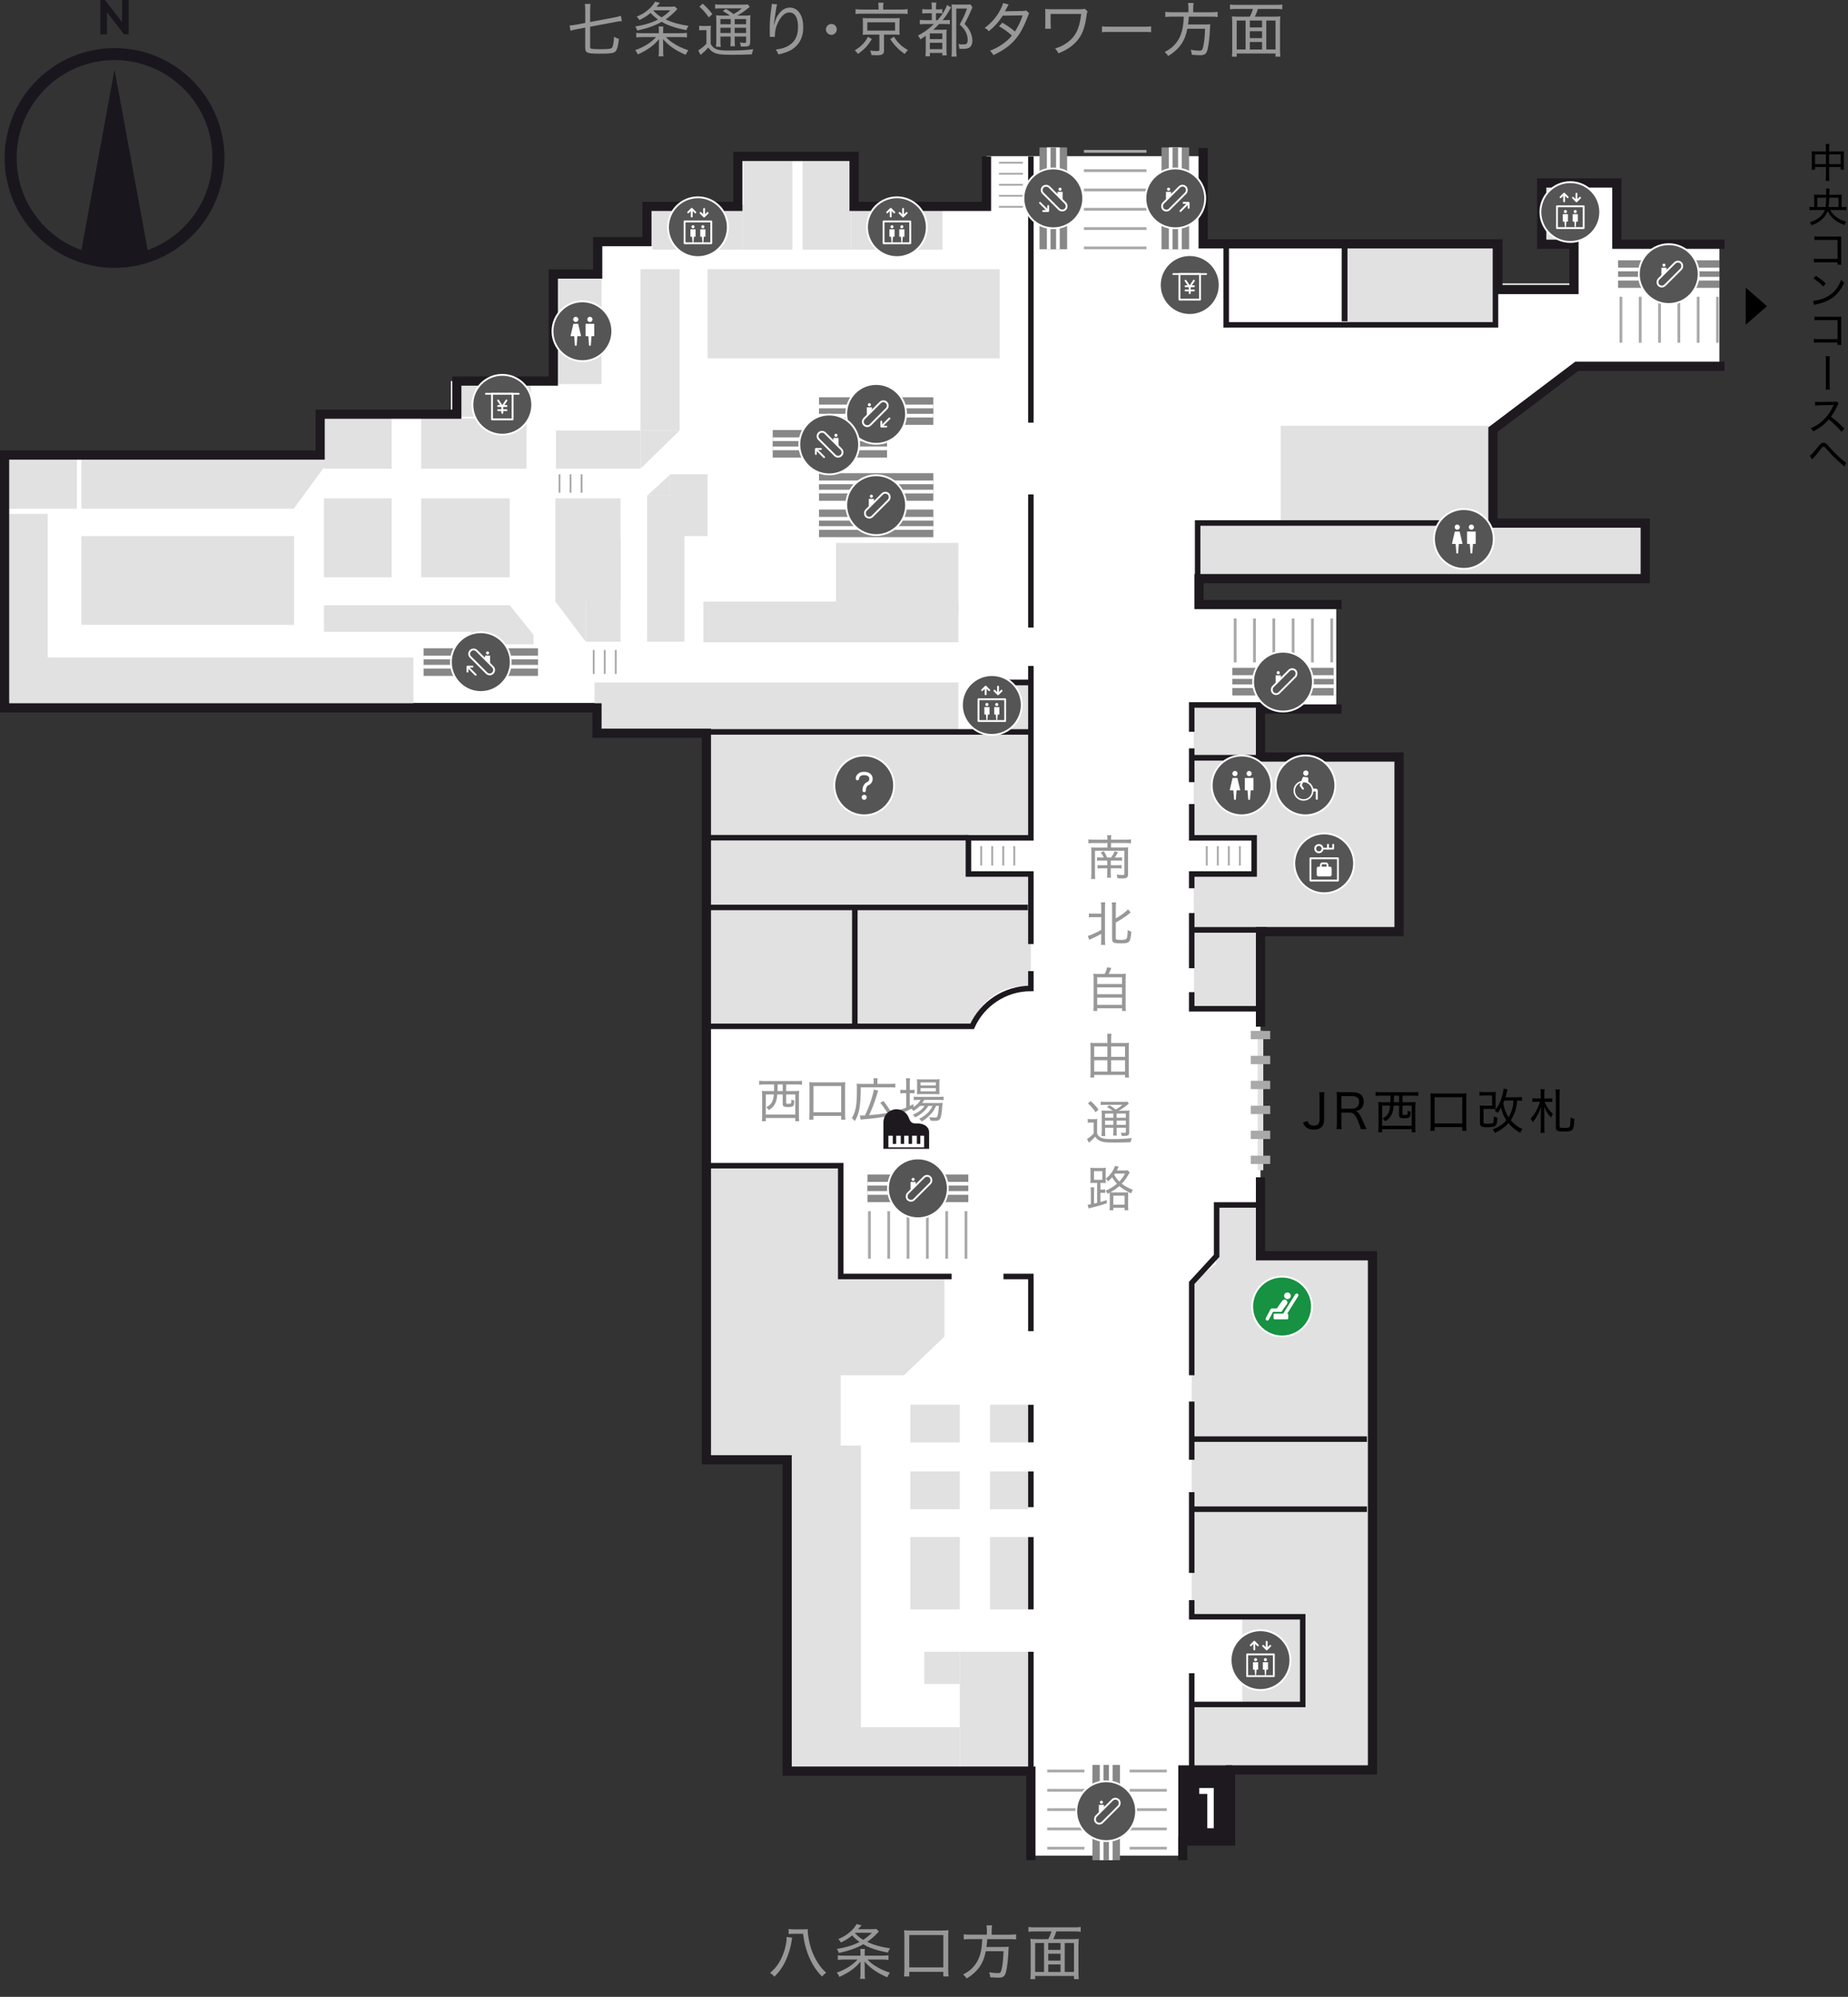 <?xml version="1.0" encoding="UTF-8"?><svg id="_レイヤー_2" xmlns="http://www.w3.org/2000/svg" xmlns:xlink="http://www.w3.org/1999/xlink" viewBox="0 0 1004.78 1085.88"><rect x="0" y="0" width="1004.78" height="1085.88" fill="#333333" stroke="none"/><defs><style>.cls-1,.cls-2,.cls-3,.cls-4,.cls-5,.cls-6,.cls-7,.cls-8,.cls-9,.cls-10,.cls-11,.cls-12,.cls-13,.cls-14,.cls-15,.cls-16{fill:none;}.cls-2{stroke-width:7px;}.cls-2,.cls-3,.cls-4,.cls-5,.cls-6,.cls-7,.cls-8,.cls-9,.cls-10,.cls-11,.cls-12,.cls-17,.cls-14,.cls-15,.cls-18,.cls-16{stroke-miterlimit:10;}.cls-2,.cls-13,.cls-17{stroke:#fff;}.cls-3{stroke-dasharray:1.5 9;stroke-width:34px;}.cls-3,.cls-10,.cls-18{stroke:#a9a9a9;}.cls-19{fill:#1d191f;}.cls-20{clip-path:url(#clippath-1);}.cls-21{clip-path:url(#clippath-3);}.cls-22{clip-path:url(#clippath-4);}.cls-23{clip-path:url(#clippath-2);}.cls-24{clip-path:url(#clippath-7);}.cls-25{clip-path:url(#clippath-6);}.cls-26{clip-path:url(#clippath-5);}.cls-27,.cls-18{fill:#fff;}.cls-28{fill:#179142;}.cls-29{fill:#19171d;}.cls-4{stroke-width:3.09px;}.cls-4,.cls-5,.cls-6,.cls-7,.cls-8,.cls-9,.cls-11,.cls-12{stroke:#1d191f;}.cls-5{stroke-width:3.1px;}.cls-6{stroke-width:3.12px;}.cls-7{stroke-width:3.01px;}.cls-8,.cls-16{stroke-width:3px;}.cls-9{stroke-width:3.05px;}.cls-10{stroke-dasharray:4.52 9.05;stroke-width:10.56px;}.cls-11{stroke-width:2.97px;}.cls-12{stroke-width:5px;}.cls-13{stroke-linecap:round;stroke-linejoin:round;}.cls-17,.cls-30{fill:#555;}.cls-31{fill:#e1e1e1;}.cls-14{stroke:#e1e1e1;stroke-width:3.02px;}.cls-15{stroke-width:15px;}.cls-15,.cls-16{stroke:#878787;}.cls-18{stroke-dasharray:1 5;stroke-width:13px;}.cls-32{fill:#989898;}.cls-33{clip-path:url(#clippath);}</style><symbol id="_新規シンボル" viewBox="0 0 33.51 33.51"><circle class="cls-30" cx="16.76" cy="16.76" r="16.26"/><path class="cls-27" d="M16.76,33.51C7.52,33.51,0,26,0,16.76S7.52,0,16.76,0s16.76,7.52,16.76,16.76-7.52,16.76-16.76,16.76ZM16.76,1C8.07,1,1,8.07,1,16.76s7.07,15.76,15.76,15.76,15.76-7.07,15.76-15.76S25.44,1,16.76,1Z"/><path class="cls-27" d="M13.16,11.74c.78,0,1.42-.64,1.42-1.42s-.64-1.42-1.42-1.42-1.42.64-1.42,1.42.64,1.42,1.42,1.42Z"/><path class="cls-27" d="M13.63,24.47l.38-4.87c0-.08.08-.15.16-.15h1.67c.1,0,.18-.1.16-.2l-1.51-6.42c-.02-.07-.08-.12-.16-.12h-2.35c-.08,0-.14.05-.16.12l-1.51,6.42c-.02.1.05.2.16.2h1.67c.08,0,.15.06.16.15l.38,4.87c0,.08.08.15.16.15h.63c.08,0,.15-.06.16-.15Z"/><path class="cls-27" d="M20.85,11.74c.78,0,1.42-.64,1.42-1.42s-.64-1.42-1.42-1.42-1.42.64-1.42,1.42.64,1.42,1.42,1.42Z"/><path class="cls-27" d="M21.33,24.47l.38-4.87c0-.08.08-.15.16-.15h1.17c.09,0,.16-.07.16-.16v-6.42c0-.09-.07-.16-.16-.16h-4.38c-.09,0-.16.07-.16.16v6.42c0,.09.07.16.16.16h1.17c.08,0,.15.06.16.15l.38,4.87c0,.08.08.15.16.15h.63c.08,0,.15-.06.16-.15Z"/></symbol><symbol id="_新規シンボル_11" viewBox="0 0 33.51 33.51"><circle class="cls-30" cx="16.76" cy="16.76" r="16.26"/><path class="cls-27" d="M16.76,33.51C7.52,33.51,0,26,0,16.76S7.52,0,16.76,0s16.76,7.52,16.76,16.76-7.52,16.76-16.76,16.76ZM16.76,1C8.07,1,1,8.07,1,16.76s7.07,15.76,15.76,15.76,15.76-7.07,15.76-15.76S25.44,1,16.76,1Z"/><path class="cls-27" d="M17.22,9.38h-.92c-2.29,0-4.15,1.66-4.15,3.69,0,.51.41.92.92.92s.92-.41.92-.92c0-1.02,1.04-1.85,2.31-1.85h.92c1.27,0,2.31.83,2.31,1.9.05.82-.46,1.58-1.23,1.85-.03,0-.06.02-.09.04-1.51.71-2.46,2.54-2.38,4.57.02.5.43.88.92.88.01,0,.03,0,.04,0,.51-.02.9-.45.88-.96-.05-1.23.49-2.4,1.28-2.8,1.51-.56,2.5-2.06,2.41-3.62,0-2.04-1.86-3.69-4.15-3.69Z"/><path class="cls-27" d="M16.75,21.85c-.77,0-1.38.62-1.38,1.39s.62,1.38,1.38,1.38,1.38-.62,1.38-1.38h0c0-.77-.62-1.39-1.38-1.39Z"/></symbol><symbol id="_新規シンボル_14" viewBox="0 0 33.51 33.51"><circle class="cls-30" cx="16.76" cy="16.76" r="16.26"/><path class="cls-27" d="M16.76,33.51C7.52,33.51,0,26,0,16.76S7.52,0,16.76,0s16.76,7.52,16.76,16.76-7.52,16.76-16.76,16.76ZM16.76,1C8.07,1,1,8.07,1,16.76s7.07,15.76,15.76,15.76,15.76-7.07,15.76-15.76S25.44,1,16.76,1Z"/><path class="cls-27" d="M12.71,19.46c0-.5.4-.9.9-.9h6.3c.5,0,.9.4.9.9v3.48c0,.5-.4.9-.9.9h-6.3c-.5,0-.9-.4-.9-.9v-3.48Z"/><path class="cls-27" d="M18.56,19.06c-.28,0-.5-.22-.5-.5v-.9c0-.22-.18-.4-.4-.4h-1.8c-.22,0-.4.18-.4.4v.9c0,.28-.22.5-.5.5s-.5-.22-.5-.5v-.9c0-.77.63-1.4,1.4-1.4h1.8c.77,0,1.4.63,1.4,1.4v.9c0,.28-.22.5-.5.5Z"/><path class="cls-27" d="M13.87,11.25c-.67,0-1.3-.26-1.77-.73-.97-.97-.97-2.56,0-3.54.94-.95,2.59-.95,3.54,0,.97.97.97,2.56,0,3.54h0c-.47.47-1.1.73-1.77.73ZM13.87,7.25c-.4,0-.78.16-1.06.44-.58.58-.58,1.54,0,2.12s1.55.57,2.12,0h0c.58-.58.58-1.54,0-2.12-.28-.28-.66-.44-1.06-.44Z"/><path class="cls-27" d="M21.65,9.25h-5.66c-.28,0-.5-.22-.5-.5s.22-.5.5-.5h5.16v-1.62c0-.28.22-.5.5-.5s.5.22.5.5v2.12c0,.28-.22.5-.5.5Z"/><path class="cls-27" d="M18.82,9.25c-.28,0-.5-.22-.5-.5v-2.12c0-.28.22-.5.5-.5s.5.22.5.5v2.12c0,.28-.22.5-.5.5Z"/><path class="cls-27" d="M24.22,26.63h-14.93c-.28,0-.5-.22-.5-.5v-12.11c0-.28.22-.5.5-.5h14.93c.28,0,.5.22.5.5v12.11c0,.28-.22.5-.5.5ZM9.79,25.63h13.93v-11.11h-13.93v11.11Z"/></symbol><symbol id="_新規シンボル_18" viewBox="0 0 33.51 33.51"><circle class="cls-30" cx="16.76" cy="16.76" r="16.26"/><path class="cls-27" d="M16.76,33.51C7.52,33.51,0,26,0,16.76S7.52,0,16.76,0s16.76,7.52,16.76,16.76-7.52,16.76-16.76,16.76ZM16.76,1C8.07,1,1,8.07,1,16.76s7.07,15.76,15.76,15.76,15.76-7.07,15.76-15.76S25.44,1,16.76,1Z"/><path class="cls-27" d="M19.03,17.93h-4.54c-.28,0-.5-.22-.5-.5s.22-.5.5-.5h4.54c.28,0,.5.22.5.5s-.22.5-.5.5Z"/><path class="cls-27" d="M19.03,20.2h-4.54c-.28,0-.5-.22-.5-.5s.22-.5.5-.5h4.54c.28,0,.5.22.5.5s-.22.5-.5.5Z"/><path class="cls-27" d="M16.76,18.31c-.16,0-.32-.08-.42-.22l-2.27-3.41c-.15-.23-.09-.54.14-.69s.54-.09.69.14l2.27,3.41c.15.23.09.54-.14.69-.09.06-.18.08-.28.08Z"/><path class="cls-27" d="M16.76,21.71c-.28,0-.5-.22-.5-.5v-3.41c0-.1.03-.2.08-.28l2.27-3.41c.15-.23.46-.29.69-.14.23.15.29.46.14.69l-2.19,3.28v3.25c0,.28-.22.5-.5.5Z"/><path class="cls-27" d="M25.66,11.31H7.85c-.28,0-.5-.22-.5-.5s.22-.5.5-.5h17.8c.28,0,.5.22.5.5s-.22.5-.5.5Z"/><path class="cls-27" d="M22.35,25.2h-11.19c-.28,0-.5-.22-.5-.5v-13.89c0-.28.22-.5.5-.5h11.19c.28,0,.5.22.5.5v13.89c0,.28-.22.5-.5.5ZM11.66,24.2h10.19v-12.89h-10.19v12.89Z"/></symbol><symbol id="_新規シンボル_19" viewBox="0 0 33.51 33.51"><circle class="cls-28" cx="16.76" cy="16.76" r="16.26"/><path class="cls-27" d="M16.76,33.51C7.52,33.51,0,26,0,16.76S7.52,0,16.76,0s16.76,7.52,16.76,16.76-7.52,16.76-16.76,16.76ZM16.76,1C8.07,1,1,8.07,1,16.76s7.07,15.76,15.76,15.76,15.76-7.07,15.76-15.76S25.44,1,16.76,1Z"/><path class="cls-27" d="M19.67,12.73c1,0,1.81-.81,1.81-1.81s-.81-1.8-1.81-1.8-1.8.81-1.8,1.8.81,1.81,1.8,1.81Z"/><path class="cls-27" d="M15.81,19.66h.17c.34,0,.66-.18.82-.49l.25-.47,2.34-3.27c.49-.69.33-1.66-.37-2.16-.69-.5-1.65-.33-2.15.36l-2.58,3.61c-.12.18-.21.37-.25.58h-2.79c-.34,0-.66.19-.82.5l-2.49,4.71c-.07.14-.1.29-.1.44,0,.34.18.66.49.82.45.24,1.01.07,1.25-.39,0,0,1.81-3.43,2.23-4.23h3.52c.16.02.31.03.47,0Z"/><path class="cls-27" d="M25.23,9.79c-.44-.27-1.01-.13-1.28.3l-6.57,10.53h-4.68c-.31,0-.58.27-.58.59v1.93c0,.32.26.59.58.59h6.82c.32,0,.58-.26.58-.59v-1.93c0-.3-.23-.55-.54-.58l5.96-9.56c.27-.43.13-1-.3-1.28Z"/></symbol><symbol id="_新規シンボル_4" viewBox="0 0 33.51 33.51"><circle class="cls-30" cx="16.76" cy="16.76" r="16.26"/><path class="cls-27" d="M16.76,33.51C7.52,33.51,0,26,0,16.76S7.52,0,16.76,0s16.76,7.52,16.76,16.76-7.52,16.76-16.76,16.76ZM16.76,1C8.07,1,1,8.07,1,16.76s7.07,15.76,15.76,15.76,15.76-7.07,15.76-15.76S25.44,1,16.76,1Z"/><path class="cls-27" d="M17,11.53c.8,0,1.45-.65,1.45-1.45s-.65-1.45-1.45-1.45-1.45.65-1.45,1.45.65,1.45,1.45,1.45Z"/><path class="cls-27" d="M22.49,18.56l-1.48-.1c-.35-1.55-1.35-2.85-2.71-3.59v-1.95c0-.31-.25-.56-.56-.56l-1.96-.24c-.23,0-.44.14-.52.36l-.71,1.86c-2.47.53-4.32,2.75-4.28,5.39.04,2.82,2.34,5.21,5.16,5.35,2.99.15,5.48-2.12,5.69-5.03h1.05c.09,0,.17.07.17.17v4.1c0,.09.07.17.17.17h.78c.09,0,.17-.07.17-.17v-4.73c0-.54-.42-.98-.95-1.02ZM15.71,24.26c-2.54,0-4.61-2.07-4.61-4.61,0-2.01,1.29-3.72,3.09-4.35l-.6,1.56,1.43,1.99c.18.25.53.28.76.08.18-.17.21-.45.07-.65l-1.06-1.57.73-1.65c.07,0,.13,0,.2,0,2.54,0,4.61,2.07,4.61,4.61s-2.07,4.61-4.61,4.61Z"/></symbol><symbol id="_新規シンボル_5" viewBox="0 0 33.51 33.51"><circle class="cls-30" cx="16.76" cy="16.76" r="16.26"/><path class="cls-27" d="M16.76,33.51C7.52,33.51,0,26,0,16.76S7.52,0,16.76,0s16.76,7.52,16.76,16.76-7.52,16.76-16.76,16.76ZM16.76,1C8.07,1,1,8.07,1,16.76s7.07,15.76,15.76,15.76,15.76-7.07,15.76-15.76S25.44,1,16.76,1Z"/><path class="cls-27" d="M24.01,25.98h-14.51c-.28,0-.5-.22-.5-.5v-11.85c0-.28.22-.5.5-.5h14.51c.28,0,.5.22.5.5v11.85c0,.28-.22.5-.5.5ZM10,24.98h13.51v-10.85h-13.51v10.85Z"/><path class="cls-27" d="M11.45,9.21c-.13,0-.26-.05-.35-.15-.2-.2-.2-.51,0-.71l1.94-1.94c.09-.09.22-.15.35-.15h0c.13,0,.26.05.35.15l1.94,1.94c.2.2.2.51,0,.71s-.51.2-.71,0l-1.58-1.58-1.58,1.58c-.1.1-.23.15-.35.15Z"/><path class="cls-27" d="M13.39,11.44c-.28,0-.5-.22-.5-.5v-3.55c0-.28.22-.5.5-.5s.5.22.5.5v3.55c0,.28-.22.5-.5.5Z"/><path class="cls-27" d="M20.12,11.44c-.13,0-.26-.05-.35-.15l-1.94-1.94c-.2-.2-.2-.51,0-.71s.51-.2.71,0l1.58,1.58,1.58-1.58c.2-.2.51-.2.71,0s.2.51,0,.71l-1.94,1.94c-.1.1-.23.15-.35.15Z"/><path class="cls-27" d="M20.12,10.83c-.28,0-.5-.22-.5-.5v-3.55c0-.28.22-.5.5-.5s.5.22.5.5v3.55c0,.28-.22.5-.5.5Z"/><path class="cls-27" d="M14.08,17.35c.47,0,.85-.38.85-.85s-.38-.85-.85-.85-.85.38-.85.85.38.85.85.85Z"/><path class="cls-27" d="M14.36,24.92l.23-2.9c0-.05.05-.09.1-.09h.7c.05,0,.1-.04.1-.1v-3.82c0-.05-.04-.1-.1-.1h-2.61c-.05,0-.1.04-.1.1v3.82c0,.05.04.1.1.1h.7c.05,0,.09.04.1.09l.23,2.9c0,.05.05.09.1.09h.37c.05,0,.09-.04.1-.09Z"/><path class="cls-27" d="M19.43,17.35c.47,0,.85-.38.85-.85s-.38-.85-.85-.85-.85.38-.85.85.38.85.85.85Z"/><path class="cls-27" d="M19.72,24.92l.23-2.9c0-.05.05-.09.1-.09h.7c.05,0,.1-.04.1-.1v-3.82c0-.05-.04-.1-.1-.1h-2.61c-.05,0-.1.04-.1.1v3.82c0,.05.04.1.1.1h.7c.05,0,.09.04.1.09l.23,2.9c0,.05.05.09.1.09h.37c.05,0,.09-.04.1-.09Z"/></symbol><symbol id="_新規シンボル_7" viewBox="0 0 33.51 33.51"><circle class="cls-17" cx="16.76" cy="16.76" r="16.26"/><path class="cls-13" d="M10.22,22.72h0c-.94-.94-.94-2.45,0-3.39l8.76-8.76c.94-.94,2.45-.94,3.39,0h0c.94.94.94,2.45,0,3.39l-8.76,8.76c-.94.94-2.45.94-3.39,0Z"/><polyline class="cls-13" points="22.28 23.65 19.54 23.65 19.54 20.92"/><line class="cls-13" x1="19.97" y1="23.22" x2="24" y2="19.2"/><path class="cls-27" d="M13.08,12.63c.47,0,.85-.38.85-.85s-.38-.85-.85-.85-.85.38-.85.85.38.85.85.85Z"/><path class="cls-27" d="M11.78,17.22h.42l2.29-2.18v-1.74c0-.05-.04-.1-.1-.1h-2.61c-.05,0-.1.04-.1.1v3.82c0,.05.04.1.1.1Z"/></symbol><symbol id="_新規シンボル_8" viewBox="0 0 33.51 33.51"><circle class="cls-17" cx="16.76" cy="16.76" r="16.26"/><path class="cls-13" d="M23.29,22.72h0c.94-.94.94-2.45,0-3.39l-8.76-8.76c-.94-.94-2.45-.94-3.39,0h0c-.94.94-.94,2.45,0,3.39l8.76,8.76c.94.94,2.45.94,3.39,0Z"/><polyline class="cls-13" points="12.25 19.2 9.52 19.2 9.52 21.93"/><line class="cls-13" x1="9.95" y1="19.63" x2="13.97" y2="23.65"/><path class="cls-27" d="M20.43,12.63c-.47,0-.85-.38-.85-.85s.38-.85.85-.85c.47,0,.85.38.85.85,0,.47-.38.85-.85.85Z"/><path class="cls-27" d="M21.73,17.22h-.42s-2.29-2.18-2.29-2.18v-1.74c0-.05.04-.1.1-.1h1.3s1.3,0,1.3,0c.05,0,.1.04.1.1v3.82c0,.05-.04.1-.1.1Z"/></symbol><clipPath id="clippath"><rect class="cls-1" x="300.46" y="257.92" width="18.02" height="10.03"/></clipPath><clipPath id="clippath-1"><rect class="cls-1" x="666" y="336.32" width="60.03" height="23.89"/></clipPath><clipPath id="clippath-2"><rect class="cls-1" x="875.73" y="161.39" width="60.03" height="25"/></clipPath><clipPath id="clippath-3"><rect class="cls-1" x="532.6" y="460.14" width="22.93" height="10.49"/></clipPath><clipPath id="clippath-4"><rect class="cls-1" x="655.25" y="460.14" width="22.93" height="10.49"/></clipPath><clipPath id="clippath-5"><rect class="cls-1" x="468.69" y="658.62" width="57.8" height="25.87"/></clipPath><clipPath id="clippath-6"><rect class="cls-1" x="556.47" y="974.82" width="46.04" height="20.21" transform="translate(-405.43 1564.41) rotate(-90)"/></clipPath><clipPath id="clippath-7"><rect class="cls-1" x="601.28" y="974.82" width="46.04" height="20.21" transform="translate(-360.62 1609.22) rotate(-90)"/></clipPath></defs><g id="_レイヤー_3"><polygon class="cls-27" points="654.17 84.95 536.37 84.95 536.37 113 464.37 113 464.37 85.06 401.18 85.06 401.18 112.23 351.84 112.23 351.84 129.86 327.07 129.86 327.07 147.54 302.27 147.54 302.27 207.23 245.16 207.23 245.16 226.22 174.07 226.22 174.07 249.28 2.5 249.28 2.5 382.26 324.58 382.26 324.58 398.72 384.07 398.72 384.07 793.82 427.98 793.82 427.98 963.14 560.5 963.14 560.5 1009.09 643.09 1009.09 643.09 962.47 746.24 962.47 746.24 682.9 685.35 682.9 685.35 506.61 760.67 506.61 760.67 412.77 685.35 412.77 685.35 385.56 726.53 385.56 726.53 328.75 654.15 328.75 654.15 314.65 894.53 314.65 894.53 285.42 812.68 285.42 812.68 231.54 855.34 200.66 934.87 200.66 934.87 132.78 879.1 132.78 879.1 99.51 838.25 99.51 838.25 132.82 857.16 132.82 857.16 154.16 814.44 154.16 814.44 133.85 654.17 133.85 654.17 84.95"/><rect class="cls-31" x="404.27" y="87.31" width="26.54" height="48.46"/><rect class="cls-31" x="436.31" y="87.31" width="26.54" height="48.46"/><rect class="cls-31" x="384.74" y="146.38" width="158.82" height="48.46"/><rect class="cls-31" x="348.22" y="146.38" width="21.33" height="87.72"/><rect class="cls-31" x="302.27" y="234.11" width="45.96" height="20.77"/><rect class="cls-31" x="228.99" y="227.52" width="57.33" height="27.36"/><rect class="cls-31" x="176.14" y="227.52" width="36.8" height="27.36"/><rect class="cls-31" x="176.14" y="271.03" width="36.8" height="42.92"/><rect class="cls-31" x="176.14" y="329.12" width="101.01" height="14.44"/><rect class="cls-31" x="44.27" y="291.52" width="115.64" height="48.27"/><rect class="cls-31" x="22" y="357.51" width="202.78" height="27.22"/><rect class="cls-31" x="2.5" y="279.47" width="23.45" height="104.17"/><rect class="cls-31" x="228.99" y="271.03" width="48.16" height="42.92"/><rect class="cls-31" x="301.97" y="271.03" width="35.42" height="56.13"/><rect class="cls-31" x="351.84" y="269.59" width="20.27" height="79.38"/><rect class="cls-31" x="364.47" y="257.9" width="20.27" height="33.63"/><rect class="cls-31" x="318.49" y="292.84" width="18.91" height="56.13"/><polyline class="cls-31" points="159.68 276.64 44.27 276.64 44.27 249.28 179.75 249.28"/><rect class="cls-31" x="354.66" y="111.35" width="49.61" height="24.41"/><rect class="cls-31" x="302.27" y="151.44" width="24.81" height="57.39"/><rect class="cls-31" x="539.27" y="370.28" width="20.72" height="26.07"/><rect class="cls-31" x="250.18" y="207.23" width="38.51" height="19.42"/><rect class="cls-31" x="2.5" y="249.28" width="39.3" height="27.36"/><rect class="cls-31" x="462.85" y="111.35" width="49.61" height="24.41"/><rect class="cls-31" x="840.47" y="101.78" width="18.37" height="29.64"/><polygon class="cls-31" points="369.55 234.11 348.22 254.88 348.22 234.11 369.55 234.11"/><polygon class="cls-31" points="301.97 327.16 318.49 348.97 318.49 327.16 301.97 327.16"/><polyline class="cls-31" points="351.84 269.59 364.47 257.9 364.47 269.59"/><polyline class="cls-31" points="256.12 338.06 256.12 350.36 290.08 350.36 290.08 345.25 277.15 329.12"/><rect class="cls-31" x="323.27" y="371.12" width="197.84" height="25.89"/><rect class="cls-31" x="382.42" y="327.16" width="138.69" height="22.13"/><rect class="cls-31" x="454.52" y="295.24" width="66.59" height="38.52"/><rect class="cls-31" x="385.44" y="493.51" width="79.34" height="64.6"/><rect class="cls-31" x="385.44" y="398.5" width="175.06" height="57.05"/><rect class="cls-31" x="385.44" y="476" width="175.06" height="17.51"/><rect class="cls-31" x="385.44" y="455.23" width="141.1" height="24.13"/><rect class="cls-31" x="652.38" y="285.42" width="241.17" height="28.52"/><rect class="cls-31" x="649.05" y="384.24" width="36.3" height="28.52"/><rect class="cls-31" x="649.05" y="412.83" width="111.62" height="42.39"/><rect class="cls-31" x="649.05" y="475.28" width="111.62" height="30.78"/><rect class="cls-31" x="681.9" y="446.16" width="78.77" height="36.87"/><rect class="cls-31" x="649.2" y="504.8" width="35.91" height="43.78"/><rect class="cls-31" x="661.21" y="655.73" width="24.14" height="43.78"/><path class="cls-31" d="M556.36,536.32c1.4,0,2.78.11,4.13.3v-43.11h-95.71v64.6h63.73c3.09-12.51,14.38-21.79,27.85-21.79Z"/><rect class="cls-31" x="696.32" y="231.54" width="113.73" height="54.62"/><rect class="cls-31" x="732.22" y="131.41" width="80.89" height="45.25"/><polygon class="cls-31" points="468.08 786.09 457.11 786.09 457.11 747.86 491.52 747.86 513.51 726.83 513.51 694.15 457.11 694.15 457.11 633.9 384.07 633.9 384.07 791.76 429.69 791.76 429.69 962.47 462.82 961.9 468.08 961.9 521.85 962.47 521.85 939.25 468.08 939.25 468.08 786.09"/><rect class="cls-31" x="502.52" y="898.23" width="19.33" height="17.5"/><rect class="cls-31" x="494.96" y="835.85" width="26.88" height="39.34"/><rect class="cls-31" x="494.96" y="800.18" width="26.88" height="20.53"/><rect class="cls-31" x="538.3" y="800.18" width="20.74" height="20.53"/><rect class="cls-31" x="538.3" y="835.85" width="20.74" height="39.34"/><rect class="cls-31" x="494.96" y="763.87" width="26.88" height="20.53"/><rect class="cls-31" x="538.3" y="763.87" width="20.74" height="20.53"/><rect class="cls-31" x="521.85" y="898.23" width="38.65" height="64.24"/><rect class="cls-19" x="643.09" y="962.47" width="25.5" height="36.53"/><polyline class="cls-31" points="676.81 684.86 746.24 684.86 746.24 961.47 647.95 961.47 647.95 926.88 701.96 926.88 701.96 880.15 647.95 880.15 647.95 697.67 666.65 682.9"/><rect class="cls-31" x="675.4" y="875.19" width="32.9" height="55.16"/><line class="cls-8" x1="560.5" y1="85.06" x2="560.5" y2="229.83"/><line class="cls-8" x1="560.5" y1="268.89" x2="560.5" y2="341.27"/><polyline class="cls-12" points="685.35 640.22 685.35 682.9 685.35 682.9 746.24 682.9 746.24 962.47 669.09 962.47 669.09 1001.18 645.51 1001.18 643.09 1001.18 643.09 1011.58"/><polyline class="cls-8" points="647.95 397.93 647.95 383.36 686.83 383.36"/><line class="cls-8" x1="647.95" y1="406.96" x2="647.95" y2="425.34"/><line class="cls-8" x1="647.95" y1="496.52" x2="647.95" y2="526.52"/><polyline class="cls-8" points="647.95 437.24 647.95 455.62 681.9 455.62 681.9 475.28 647.95 475.28 647.95 483.03"/><polyline class="cls-8" points="560.5 362.15 560.5 455.62 526.54 455.62 526.54 475.28 560.5 475.28 560.5 476 560.5 513.38"/><line class="cls-4" x1="647.95" y1="412.08" x2="683.53" y2="412.08"/><line class="cls-7" x1="385.44" y1="398.01" x2="559.99" y2="398.01"/><line class="cls-8" x1="385.44" y1="455.55" x2="526.54" y2="455.55"/><path class="cls-8" d="M560.5,528.08v9.44c-14.2,0-26.43,8.45-31.93,20.59h-143.12"/><polyline class="cls-8" points="647.95 539.54 647.95 548.57 685.35 548.57"/><polyline class="cls-8" points="685.35 655.24 661.51 655.24 661.51 682.9 647.95 697.67 647.95 728.2 647.95 747.86"/><line class="cls-8" x1="558.87" y1="493.47" x2="384.07" y2="493.47"/><line class="cls-8" x1="464.78" y1="493.25" x2="464.78" y2="558.11"/><line class="cls-8" x1="560.5" y1="763.92" x2="560.5" y2="784.35"/><line class="cls-8" x1="560.5" y1="800.18" x2="560.5" y2="819.6"/><line class="cls-8" x1="560.5" y1="835.85" x2="560.5" y2="875.19"/><line class="cls-8" x1="560.5" y1="898.23" x2="560.5" y2="990.2"/><polyline class="cls-8" points="545.59 694.15 560.5 694.15 560.5 723.9"/><polyline class="cls-8" points="384.07 633.9 457.11 633.9 457.11 694.15 517.42 694.15"/><line class="cls-9" x1="648.53" y1="505.67" x2="688.61" y2="505.67"/><line class="cls-14" x1="685.35" y1="560.6" x2="685.35" y2="636.38"/><line class="cls-10" x1="685.35" y1="560.6" x2="685.35" y2="636.38"/><polyline class="cls-8" points="647.95 870.16 647.95 879.2 708.31 879.2 708.31 926.88 647.95 926.88"/><line class="cls-8" x1="647.95" y1="811.44" x2="647.95" y2="855.35"/><line class="cls-8" x1="647.95" y1="762.16" x2="647.95" y2="793.82"/><line class="cls-8" x1="647.95" y1="909.9" x2="647.95" y2="961.9"/><polyline class="cls-11" points="642.15 1004.59 642.15 961.47 670.01 961.47"/><line class="cls-8" x1="743.21" y1="782.59" x2="647.95" y2="782.59"/><line class="cls-8" x1="743.21" y1="820.7" x2="647.95" y2="820.7"/><polyline class="cls-12" points="729.42 385.56 685.35 385.56 685.35 411.68 760.67 411.68 760.67 506.61 685.35 506.61 685.35 558.32"/><polyline class="cls-12" points="937.67 199.18 857.3 199.18 811.72 233.65 811.72 276.58 811.72 284.47 894.53 284.47 894.53 314.65 651.91 314.65 651.91 328.75 716.97 328.75 729.42 328.75"/><polyline class="cls-12" points="654.17 80.52 654.17 132.61 814.44 132.61 814.44 157.44 855.8 157.44 855.8 132.82 838.25 132.82 838.25 99.51 879.1 99.51 879.1 132.82 937.67 132.82"/><polyline class="cls-8" points="666.71 134.29 666.71 176.66 813.1 176.66 813.1 133.85"/><line class="cls-6" x1="731.08" y1="132.79" x2="731.08" y2="174.74"/><line class="cls-15" x1="507.46" y1="284.6" x2="445.3" y2="284.6"/><line class="cls-2" x1="507.46" y1="284.6" x2="445.3" y2="284.6"/><line class="cls-16" x1="507.46" y1="284.6" x2="445.3" y2="284.6"/><line class="cls-15" x1="507.46" y1="264.82" x2="445.3" y2="264.82"/><line class="cls-2" x1="507.46" y1="264.82" x2="445.3" y2="264.82"/><line class="cls-16" x1="507.46" y1="264.82" x2="445.3" y2="264.82"/><line class="cls-15" x1="507.46" y1="223.54" x2="445.3" y2="223.54"/><line class="cls-2" x1="507.46" y1="223.54" x2="445.3" y2="223.54"/><line class="cls-16" x1="507.46" y1="223.54" x2="445.3" y2="223.54"/><circle class="cls-17" cx="476.38" cy="274.71" r="16.26"/><rect class="cls-13" x="474.6" y="266.12" width="4.79" height="17.19" rx="2.4" ry="2.4" transform="translate(333.96 -256.82) rotate(45)"/><path class="cls-27" d="M473.78,270.7c.47,0,.85-.38.85-.85s-.38-.85-.85-.85-.85.38-.85.85.38.85.85.85Z"/><path class="cls-27" d="M472.48,275.29h.42l2.29-2.18v-1.74c0-.05-.04-.1-.1-.1h-2.61c-.05,0-.1.04-.1.1v3.82c0,.05.04.1.1.1Z"/><line class="cls-15" x1="482.3" y1="241.34" x2="420.14" y2="241.34"/><line class="cls-2" x1="482.3" y1="241.34" x2="420.14" y2="241.34"/><line class="cls-16" x1="482.3" y1="241.34" x2="420.14" y2="241.34"/><polyline class="cls-8" points="651.18 314.65 651.18 284.41 789.29 284.41"/><line class="cls-5" x1="560.5" y1="371.12" x2="535.19" y2="371.12"/><line class="cls-15" x1="292.5" y1="360.06" x2="230.34" y2="360.06"/><line class="cls-2" x1="292.5" y1="360.06" x2="230.34" y2="360.06"/><line class="cls-16" x1="292.5" y1="360.06" x2="230.34" y2="360.06"/><use width="33.51" height="33.51" transform="translate(244.66 343.31)" xlink:href="#_新規シンボル_8"/><use width="33.51" height="33.51" transform="translate(522.52 366.61)" xlink:href="#_新規シンボル_5"/><use width="33.51" height="33.51" transform="translate(837.04 98.55)" xlink:href="#_新規シンボル_5"/><use width="33.51" height="33.51" transform="translate(779.16 276.34)" xlink:href="#_新規シンボル"/><use width="33.51" height="33.51" transform="translate(658.31 410.34)" xlink:href="#_新規シンボル"/><use width="33.51" height="33.51" transform="translate(693.02 410.34)" xlink:href="#_新規シンボル_4"/><use width="33.51" height="33.51" transform="translate(453.12 410.34)" xlink:href="#_新規シンボル_11"/><use width="33.51" height="33.51" transform="translate(703.22 452.73)" xlink:href="#_新規シンボル_14"/><use width="33.51" height="33.51" transform="translate(668.59 886.02)" xlink:href="#_新規シンボル_5"/><use width="33.51" height="33.51" transform="translate(630.12 138.23)" xlink:href="#_新規シンボル_18"/><use width="33.51" height="33.51" transform="translate(680.32 693.73)" xlink:href="#_新規シンボル_19"/><path d="M720.16,593.94c-.18.99-.21,1.66-.21,3.04v11.67c0,3.77-1.87,5.64-5.62,5.64-1.95,0-3.51-.57-4.58-1.66-.52-.55-.83-1.04-1.35-2.13l2.44-.96c.34.81.55,1.2.91,1.59.6.68,1.51,1.01,2.6,1.01s2-.36,2.47-.96c.44-.55.65-1.38.65-2.55v-11.65c0-1.35-.05-2.11-.21-3.04h2.89Z"/><path d="M739.87,613.98c-.1-.83-.44-1.79-1.51-4.37-1.48-3.56-2.5-4.58-4.55-4.58h-4.5v5.88c0,1.38.05,2.13.21,3.07h-2.83c.16-.99.21-1.69.21-3.07v-13.96c0-1.2-.05-2-.21-3.09.91.05,1.72.08,2.99.08h5.85c3.85,0,5.95,1.82,5.95,5.15,0,1.66-.47,2.89-1.46,3.82-.75.7-1.4,1.01-2.81,1.35,1.04.34,1.69,1.04,2.63,2.86.57,1.12,1.2,2.47,2.03,4.39.36.88.83,1.85,1.2,2.47h-3.2ZM735.21,602.91c1.09,0,2.11-.39,2.81-1.07.62-.62.94-1.46.94-2.52,0-2.13-1.25-3.25-3.61-3.25h-6.03v6.84h5.9Z"/><path d="M750.71,595.81c-1.07,0-2.03.05-2.81.16v-2.18c.75.1,1.66.16,2.81.16h17.63c1.17,0,2.05-.05,2.81-.16v2.18c-.86-.1-1.72-.16-2.78-.16h-5.8v3.61h4c1.33,0,2.11-.03,3.09-.13-.13.99-.16,1.82-.16,3.17v10.19c0,1.51.05,2.42.16,3.12h-2.11v-1.72h-16.07v1.72h-2.13c.13-.91.16-1.61.16-3.17v-10.14c0-1.2-.05-2.24-.16-3.17.78.08,1.74.13,3.04.13h3.56c.05-.96.05-1.46.05-2.13v-1.48h-5.3ZM751.49,601.24v10.95h16.04v-10.95h-4.97v4.47c0,.52.18.62,1.17.62,1.17,0,1.43-.08,1.53-.44.1-.26.13-.73.13-1.9.57.31,1.07.47,1.64.55-.1,1.87-.18,2.26-.47,2.73-.39.62-1.12.83-2.94.83-2.34,0-2.94-.36-2.94-1.82v-5.04h-2.94c-.23,2.81-.62,4.16-1.66,5.8-.65,1.01-1.38,1.69-2.91,2.68-.52-.73-.78-.99-1.48-1.51,1.51-.78,2.34-1.48,2.91-2.42.75-1.2,1.09-2.44,1.25-4.55h-4.37ZM757.91,597.29c0,.83,0,1.27-.05,2.13h2.83v-3.61h-2.78v1.48Z"/><path d="M777.67,614.94c.13-.96.18-1.85.18-3.07v-14.53c0-1.14-.05-1.87-.13-2.81.91.1,1.56.13,2.83.13h13.96c1.25,0,1.9-.03,2.83-.13-.1.83-.13,1.59-.13,2.81v14.53c0,1.2.05,2.18.18,3.07h-2.34v-2.03h-15.05v2.03h-2.34ZM780.01,610.94h15.05v-14.27h-15.05v14.27Z"/><path d="M813.18,600.36c0,1.2.03,2.03.1,2.78-.83-.08-1.51-.1-2.86-.1h-3.8v6.99c0,.96.29,1.09,2.21,1.09,1.4,0,2.21-.1,2.68-.31.55-.26.7-1.01.7-3.77.7.42,1.25.65,1.98.86-.13,2.29-.39,3.51-.86,4.08-.6.7-1.92,1.01-4.5,1.01-3.51,0-4.16-.39-4.16-2.47v-6.53c0-1.43-.03-2.08-.13-2.83.83.08,1.51.1,2.68.1h4.06v-5.54h-4.19c-1.12,0-1.87.03-2.68.13v-2.11c.7.1,1.51.16,2.68.16h3.51c1.14,0,1.85-.03,2.68-.13-.08.81-.1,1.59-.1,2.63v3.95ZM824.88,598.49c-.18,2.26-.36,3.38-.83,5.02-.6,2.11-1.4,3.87-2.63,5.67.83.99,1.72,1.85,3.02,2.81,1.12.88,1.77,1.25,3.35,2-.57.7-.88,1.2-1.22,2.03-2.55-1.43-4.73-3.2-6.42-5.23-.88.99-1.79,1.82-3.02,2.73-1.43,1.07-2.47,1.69-4.34,2.55-.36-.81-.68-1.3-1.22-1.9,2.96-1.07,5.54-2.76,7.44-4.97-1.53-2.34-2.31-4.21-2.86-6.89-.68,1.22-1.12,1.92-1.85,2.91-.52-.55-.94-.83-1.64-1.2,2.05-2.37,3.61-5.64,4.42-9.39.26-1.14.39-1.9.42-2.63l2.18.42c-.1.26-.18.49-.44,1.64-.23,1.01-.39,1.66-.7,2.63h6.5c1.14,0,1.87-.05,2.5-.16v2.08c-.73-.1-1.14-.13-2.39-.13h-.26ZM817.94,598.49c-.26.65-.29.75-.57,1.4.47,3.07,1.25,5.12,2.86,7.64.91-1.43,1.53-2.89,2.03-4.63.39-1.46.52-2.37.65-4.42h-4.97Z"/><path d="M842.07,597.39c.88,0,1.27-.03,1.95-.13v2.03c-.65-.1-1.09-.13-1.9-.13h-2.31c1.22,2.91,2.52,4.78,4.52,6.6-.44.62-.7,1.12-1.04,1.98-1.85-2.08-2.68-3.43-3.74-5.98.05,1.07.08,1.64.08,2.13q.03,1.35.05,2.68v6.89c0,1.17.03,1.87.16,2.57h-2.29c.13-.7.18-1.43.18-2.55v-6.66c0-1.14.08-3.82.16-4.97-.75,2.26-1.27,3.46-2.21,5.04-.78,1.38-1.35,2.21-2.29,3.3-.39-.86-.68-1.3-1.2-1.9,2.24-2.24,3.85-5.15,5.15-9.15h-2.47c-.81,0-1.09.03-1.69.13v-2.03c.52.1.96.13,1.85.13h2.68v-2.83c0-1.01-.05-1.56-.16-2.24h2.29c-.13.68-.16,1.25-.16,2.24v2.83h2.39ZM848.1,592.45c-.1.83-.16,1.82-.16,2.81v17.21c0,.75.36.88,2.76.88,1.98,0,2.55-.16,2.83-.81.23-.55.36-1.95.42-4.86.78.42,1.25.6,2.03.78-.29,6.47-.6,6.86-5.72,6.86-3.43,0-4.34-.44-4.34-2.13v-17.94c0-.94-.08-1.92-.18-2.81h2.37Z"/><path class="cls-32" d="M602.12,456.6c-.03-1.27-.05-1.69-.18-2.42h2.31c-.13.78-.18,1.22-.18,2.42h8.06c1.3,0,2.11-.05,2.78-.18v2.16c-.88-.1-1.69-.16-2.78-.16h-8.06v2.44h7.02c1.07,0,1.66-.03,2.34-.1-.08.68-.1,1.27-.1,2.24v12.33c0,1.95-.62,2.37-3.41,2.37-.49,0-1.2-.03-2.34-.13-.1-.88-.21-1.3-.49-2,1.07.18,2.08.26,3.04.26s1.22-.13,1.22-.68v-12.51h-15.99v12.64c0,1.51.03,2.05.13,2.73h-2.26c.1-.75.16-1.48.16-2.83v-12.14c0-.96-.03-1.56-.1-2.26.7.08,1.35.1,2.39.1h6.45v-2.44h-7.62c-1.12,0-1.95.05-2.73.16v-2.16c.86.13,1.59.18,2.73.18h7.62ZM600.09,466.33c-.36-.94-.88-1.79-1.59-2.76l1.66-.68c.83,1.3,1.2,2,1.79,3.43h2.18c.91-1.3,1.35-2.11,1.87-3.41l1.87.52c-.65,1.22-1.09,1.98-1.79,2.89h1.69c1.09,0,1.64-.03,2.26-.1v1.87c-.75-.08-1.27-.1-2.29-.1h-3.8v2.52h3.61c1.07,0,1.64-.03,2.26-.1v1.87c-.65-.08-1.25-.1-2.29-.1h-3.59v2.11c0,1.4.03,2.13.13,2.99h-2.16c.1-.91.13-1.64.13-2.99v-2.11h-2.91c-1.01,0-1.64.03-2.37.1v-1.87c.68.08,1.25.1,2.39.1h2.89v-2.52h-3.38c-.99,0-1.53.03-2.18.1v-1.87c.62.08,1.2.1,2.34.1h1.25Z"/><path class="cls-32" d="M594.4,498.74c-.99,0-1.64.05-2.34.16v-2.21c.57.1,1.2.16,2.34.16h4.34v-3.35c0-1.22-.05-1.98-.16-2.78h2.37c-.1.78-.16,1.51-.16,2.78v17.5c0,1.27.05,2.03.16,2.83h-2.37c.1-.78.16-1.59.16-2.86v-3.12c-1.98,1.12-3.28,1.77-5.46,2.73-.39.18-.75.36-1.04.49l-.78-2.16c.83-.18,1.33-.34,2.26-.75,2.05-.88,3.33-1.51,5.02-2.47v-6.94h-4.34ZM606.67,510.08c0,.49.1.7.44.83s1.07.21,2.24.21c2.16,0,2.89-.18,3.25-.86.31-.6.52-2.34.55-4.52.7.47,1.09.62,1.95.88-.16,3.02-.57,4.78-1.35,5.54-.31.29-.96.57-1.64.68-.57.1-1.51.16-2.81.16-1.87,0-2.68-.08-3.38-.31-.94-.31-1.27-.86-1.27-2.03v-17.16c0-1.38-.05-2.08-.16-2.78h2.34c-.1.86-.16,1.56-.16,2.78v5.9c1.74-.96,3.59-2.21,5.1-3.46.62-.49,1.12-.96,1.51-1.46l1.51,1.72c-.36.26-.42.29-.94.73-2.08,1.69-4.29,3.15-7.18,4.68v8.48Z"/><path class="cls-32" d="M600.63,529.62c.65-1.25,1.01-2.24,1.35-3.59l2.26.34c-.57,1.43-.94,2.29-1.43,3.25h6.19c1.46,0,2.24-.03,3.15-.13-.1.86-.13,1.61-.13,3.22v14.04c0,1.53.03,2.24.16,2.99h-2.13v-1.46h-13.47v1.46h-2.13c.1-.75.16-1.59.16-3.02v-14.01c0-1.56-.03-2.31-.13-3.22.88.1,1.66.13,3.09.13h3.07ZM596.57,535.1h13.47v-3.64h-13.47v3.64ZM596.57,540.67h13.47v-3.74h-13.47v3.74ZM596.57,546.44h13.47v-3.95h-13.47v3.95Z"/><path class="cls-32" d="M611.16,567.2c1.09,0,1.87-.03,2.68-.13-.1.75-.13,1.48-.13,2.39v13.78c0,.94.05,1.85.16,2.73h-2.16v-1.43h-16.77v1.43h-2.16c.1-1.01.16-1.77.16-2.76v-13.81c0-.88-.05-1.59-.13-2.34.78.1,1.53.13,2.63.13h6.68v-2.42c0-.94-.05-1.79-.18-2.63h2.39c-.13.86-.18,1.64-.18,2.65v2.39h7.02ZM594.93,569.05v5.67h7.18v-5.67h-7.18ZM594.93,576.56v6.16h7.18v-6.16h-7.18ZM611.7,574.72v-5.67h-7.57v5.67h7.57ZM611.7,582.72v-6.16h-7.57v6.16h7.57Z"/><path class="cls-32" d="M591.44,608.48c.6.1,1.04.13,1.87.13h1.35c.78,0,1.35-.03,1.95-.13-.08.83-.1,1.46-.1,2.78v5.2c.52,1.07,1.04,1.59,2.13,2.18,1.04.57,2.81.81,5.93.81,4.16,0,7.51-.18,10.79-.57-.31.75-.52,1.46-.65,2.26-2.76.1-6.14.18-8.61.18-5.04,0-6.79-.23-8.4-1.12-.86-.47-1.38-.96-2.24-2.08-.86.96-1.01,1.09-1.77,1.82-.49.44-.55.49-.94.83-.29.23-.36.31-.7.62l-1.04-2.05c.94-.44,2.31-1.53,3.61-2.89v-6.03h-1.51c-.7,0-1.14.03-1.69.13v-2.08ZM593,598.73c1.79,1.64,2.94,2.86,4.26,4.63l-1.56,1.46c-1.33-1.92-2.39-3.15-4.16-4.78l1.46-1.3ZM605.01,603.98c-.94-.7-2.16-1.43-3.17-1.98l1.43-.96c1.25.75,1.9,1.2,3.41,2.29,1.53-.88,2.31-1.43,3.64-2.52h-9.21c-1.22,0-1.87.03-2.63.13v-1.92c.73.13,1.43.16,2.83.16h8.89c1.56,0,2.24-.03,2.7-.13l.86,1.12c-.23.18-.36.26-.65.49-1.85,1.51-3.09,2.37-4.84,3.33h3.02c1.4,0,2.18-.03,2.78-.13-.08.7-.1,1.64-.1,3.15v8.42c0,1.92-.42,2.26-2.7,2.26q-.34,0-1.43-.03c-.1-.78-.18-1.2-.44-1.79.88.13,1.35.18,2.16.18.49,0,.6-.13.6-.73v-2.05h-5.04v1.43c0,1.38.03,2.11.13,2.83h-2.05c.1-.65.16-1.53.16-2.83v-1.43h-4.52v1.77c0,1.4.03,2.13.16,2.76h-2.13c.1-.7.16-1.46.16-2.76v-8.22c0-1.56-.03-2.24-.1-2.96.75.1,1.59.13,2.83.13h3.28ZM600.82,605.54v2.29h4.52v-2.29h-4.52ZM600.82,611.71h4.52v-2.31h-4.52v2.31ZM607.11,607.83h5.04v-2.29h-5.04v2.29ZM612.16,609.39h-5.04v2.31h5.04v-2.31Z"/><path class="cls-32" d="M596.53,643.26h-1.3c-1.07,0-1.77.03-2.39.1.08-.73.1-1.4.1-2.44v-3.33c0-1.09-.03-1.82-.1-2.57.73.1,1.51.13,2.55.13h3.35c1.07,0,1.79-.03,2.52-.13-.08.78-.1,1.35-.1,2.57v3.59c0,1.12.03,1.66.08,2.16-.49-.05-1.12-.08-2.24-.08h-.68v3.64h.75c.99,0,1.4-.03,1.85-.13v1.95c-.57-.08-1.09-.1-1.87-.1h-.73v5.02c1.22-.31,1.82-.52,3.41-1.07l.03,1.79c-2.76.91-4.73,1.48-7.1,2.08-1.77.42-1.9.47-2.76.73l-.52-2.08c.6-.05.83-.08,1.72-.23v-6.5c0-1.3-.05-1.95-.16-2.7h2.03c-.1.57-.13,1.14-.13,2.65v6.19c.65-.13,1.22-.26,1.69-.39v-10.84ZM594.82,641.59h4.52v-4.73h-4.52v4.73ZM610.75,636.52c1.22,0,1.85-.03,2.39-.13l1.09,1.22c-.29.44-.36.6-.68,1.12-1.38,2.34-2.16,3.41-3.64,4.99,1.79,1.38,3.35,2.24,6.06,3.3-.39.55-.7,1.17-.94,1.95-3.09-1.51-4.55-2.39-6.42-3.98-1.43,1.25-3.02,2.37-4.94,3.43.42.03.88.03,1.72.03h5.95c1.07,0,1.59-.03,2.11-.08-.08.57-.08.88-.08,2.13v4.91c0,1.35.03,2.05.13,2.73h-2.05v-1.33h-6.14v1.33h-2.03c.1-.62.13-1.33.13-2.6v-5.02c0-1.07,0-1.4-.05-1.95q-.62.31-1.17.62c-.34-.81-.52-1.12-1.01-1.69,2.63-1.2,4.26-2.21,6.11-3.8-1.04-1.12-1.79-2.13-2.6-3.48-.6.7-1.12,1.22-2.24,2.21-.39-.65-.7-1.01-1.25-1.46,2.44-1.92,4.32-4.5,5.02-6.99l2,.49c-.08.18-.34.7-.75,1.53-.1.21-.16.29-.26.49h3.54ZM605.32,655.12h6.14v-4.94h-6.14v4.94ZM606.26,638.19c-.18.23-.23.34-.44.62.81,1.51,1.59,2.57,2.73,3.72,1.35-1.4,2.11-2.44,3.15-4.34h-5.43Z"/><path class="cls-32" d="M415.59,589.73c-1.07,0-2.03.05-2.81.16v-2.18c.75.1,1.66.16,2.81.16h17.63c1.17,0,2.05-.05,2.81-.16v2.18c-.86-.1-1.72-.16-2.78-.16h-5.8v3.61h4c1.33,0,2.11-.03,3.09-.13-.13.99-.16,1.82-.16,3.17v10.19c0,1.51.05,2.42.16,3.12h-2.11v-1.72h-16.07v1.72h-2.13c.13-.91.16-1.61.16-3.17v-10.14c0-1.2-.05-2.24-.16-3.17.78.08,1.74.13,3.04.13h3.56c.05-.96.05-1.46.05-2.13v-1.48h-5.3ZM416.37,595.16v10.95h16.04v-10.95h-4.97v4.47c0,.52.18.62,1.17.62,1.17,0,1.43-.08,1.53-.44.1-.26.13-.73.13-1.9.57.31,1.07.47,1.64.55-.1,1.87-.18,2.26-.47,2.73-.39.62-1.12.83-2.94.83-2.34,0-2.94-.36-2.94-1.82v-5.04h-2.94c-.23,2.81-.62,4.16-1.66,5.8-.65,1.01-1.38,1.69-2.91,2.68-.52-.73-.78-.99-1.48-1.51,1.51-.78,2.34-1.48,2.91-2.42.75-1.2,1.09-2.44,1.25-4.55h-4.37ZM422.79,591.21c0,.83,0,1.27-.05,2.13h2.83v-3.61h-2.78v1.48Z"/><path class="cls-32" d="M439.95,608.87c.13-.96.18-1.85.18-3.07v-14.53c0-1.14-.05-1.87-.13-2.81.91.1,1.56.13,2.83.13h13.96c1.25,0,1.9-.03,2.83-.13-.1.83-.13,1.59-.13,2.81v14.53c0,1.2.05,2.18.18,3.07h-2.34v-2.03h-15.05v2.03h-2.34ZM442.29,604.86h15.05v-14.27h-15.05v14.27Z"/><path class="cls-32" d="M475.03,587.96c0-.7-.03-1.04-.16-1.59h2.31c-.1.52-.13.86-.13,1.64v1.4h6.89c1.4,0,2.13-.05,2.86-.16v2.16c-.73-.1-1.35-.13-2.86-.13h-15.94c-.05,10.14-.73,14.12-3.2,18.38-.86-.96-.94-1.04-1.66-1.61,2.13-3.48,2.78-7.1,2.78-15.34,0-1.79-.03-2.6-.1-3.43.81.1,1.59.13,2.65.13h6.55v-1.46ZM467.49,606.58c.34.05.47.05.81.05.42,0,1.2-.03,1.98-.05,2.11-4.16,4.47-11.1,4.81-14.09l2.39.6q-.23.73-1.12,3.61c-1.01,3.25-2.55,7.15-3.82,9.72,4.34-.34,7.02-.68,9.93-1.22-1.25-2.08-2.21-3.46-3.85-5.49l1.72-1.01c2.68,3.41,4.81,6.81,6.32,9.96l-1.85,1.22c-.57-1.4-.78-1.87-1.4-3.04-4.11.81-7.85,1.33-12.9,1.74-2.03.18-2.08.18-2.57.29l-.44-2.29Z"/><path class="cls-32" d="M500.14,601.38c-1.12,1.14-1.9,1.77-3.54,2.78-.34-.52-.65-.91-1.04-1.25-1.25.65-3.25,1.61-4.6,2.18-.39.16-.75.34-1.01.49l-.49-2.21c1.04-.21,1.12-.21,3.25-1.07v-7.83h-1.01c-.83,0-1.48.03-2.18.13v-2.03c.68.1,1.3.13,2.24.13h.96v-3.51c0-1.25-.05-2.11-.16-2.86h2.24c-.1.81-.16,1.61-.16,2.89v3.48h.6c.96,0,1.48-.03,2.03-.1v1.98c-.7-.08-1.33-.1-2.03-.1h-.6v6.97c.81-.36,1.12-.55,2-1.07l.03,1.64c1.87-1.22,3.09-2.44,3.85-3.9h-1.3c-1.09,0-1.82.05-2.37.16v-1.95c.55.1,1.22.16,2.39.16h11.21c1.25,0,2-.05,2.6-.16v1.9c-.6-.08-1.46-.1-2.6-.1h-7.96c-.36.65-.57.99-1.07,1.69h8.5c1.25,0,1.85-.03,2.57-.1q-.08.44-.26,2.89c-.1,1.87-.42,3.87-.75,5.02-.26.86-.73,1.43-1.4,1.66-.42.16-1.12.23-2.11.23-.42,0-1.07-.03-2.08-.1-.1-.78-.23-1.25-.62-1.98,1.2.18,2.18.29,2.94.29.88,0,1.2-.13,1.4-.55.36-.83.7-3.15.86-5.8h-1.53c-.68,1.59-1.43,2.83-2.39,3.98-.78.91-2.26,2.31-3.25,3.07-.6.47-1.09.81-2.16,1.43-.49-.7-.68-.91-1.38-1.43,2.16-1.12,3.22-1.87,4.63-3.22,1.12-1.12,2-2.39,2.65-3.82h-2.29c-1.43,2.42-3.85,4.52-7.18,6.27-.31-.57-.65-.94-1.25-1.43,2.96-1.3,5.15-2.96,6.42-4.84h-2.6ZM500.92,594.98c-1.07,0-1.74.03-2.39.1.08-.68.1-1.38.1-2.42v-3.51c0-1.14-.03-1.53-.1-2.29.81.1,1.35.13,2.55.13h7.05c1.22,0,1.95-.03,2.7-.13-.08.73-.1,1.22-.1,2.44v3.38c0,1.14.03,1.87.1,2.37-.55-.05-1.33-.08-2.37-.08h-7.54ZM500.51,590.25h8.35v-1.66h-8.35v1.66ZM500.51,593.47h8.35v-1.74h-8.35v1.74Z"/><polygon points="960.72 166.51 949.18 176.58 949.18 156.43 960.72 166.51"/><path d="M992.77,80.59c0-1.08-.04-1.61-.15-2.31h2.05c-.09.66-.13,1.28-.13,2.27v1.78h6.32c.79,0,1.21-.02,1.74-.09-.07.57-.09,1.03-.09,1.8v6.23c0,.79.02,1.36.11,2h-1.85v-1.43h-6.23v4.93c0,1.28.02,1.87.15,2.57h-2.07c.11-.77.15-1.39.15-2.57v-4.93h-5.92v1.43h-1.87c.09-.66.13-1.23.13-2v-6.25c0-.73-.04-1.21-.11-1.78.55.07.97.09,1.74.09h6.03v-1.74ZM986.85,83.94v5.3h5.92v-5.3h-5.92ZM1000.76,89.24v-5.3h-6.23v5.3h6.23Z"/><path d="M995.06,114.19c.77,1.45,1.74,2.6,3.04,3.59,1.65,1.3,3.65,2.27,5.72,2.82-.44.62-.64.95-.99,1.78-2.86-1.1-4.77-2.24-6.51-3.94-1.01-.97-1.78-2.09-2.64-3.72-.64,1.83-1.41,3.01-2.86,4.38-1.54,1.45-3.21,2.44-5.81,3.43-.35-.77-.51-1.01-1.06-1.65,4.2-1.21,7.17-3.65,8.23-6.69h-5.94c-1.03,0-1.76.04-2.42.13v-1.85c.68.09,1.41.13,2.42.13h.18v-5.1c0-.68-.02-1.17-.09-1.69.7.09,1.41.11,2.42.11h4.18q.02-.46.02-1.47c0-.68-.04-1.3-.13-1.91h1.94q-.13.73-.15,3.39h4.38c1.17,0,1.8-.02,2.4-.11-.07.51-.09.9-.09,1.67v5.13h.15c1.03,0,1.78-.04,2.44-.13v1.85c-.68-.09-1.41-.13-2.49-.13h-6.34ZM992.55,112.6c.22-1.25.31-2.46.37-5.1h-4.86v5.1h4.49ZM999.64,112.6v-5.1h-5.04c-.07,2.44-.18,3.89-.4,5.1h5.44Z"/><path d="M988.81,142.61c-1.47,0-1.91.02-2.57.09v-2.07c.77.13,1.14.15,2.6.15h10.25v-10.32h-9.81c-1.45,0-1.92.02-2.71.11v-2.09c.81.13,1.17.15,2.73.15h10.67c.26,0,.59-.02,1.14-.04-.04.53-.04.9-.04,1.74v11.42c0,.99.02,1.63.11,2.18h-2.11v-1.32h-10.25Z"/><path d="M985.75,163.62c1.76-.07,4.4-.75,6.45-1.65,4.2-1.87,7.11-5.06,8.91-9.79.62.77.86,1.01,1.63,1.52-1.8,3.92-3.85,6.47-6.8,8.47-2.24,1.54-4.71,2.51-8.25,3.3-.7.15-.88.2-1.36.35l-.57-2.2ZM987.29,149.98c2.44,1.56,3.81,2.62,5.41,4.18l-1.34,1.65c-1.65-1.76-3.41-3.19-5.37-4.36l1.3-1.47Z"/><path d="M988.81,186.24c-1.47,0-1.91.02-2.57.09v-2.07c.77.13,1.14.15,2.6.15h10.25v-10.32h-9.81c-1.45,0-1.92.02-2.71.11v-2.09c.81.13,1.17.15,2.73.15h10.67c.26,0,.59-.02,1.14-.04-.04.53-.04.9-.04,1.74v11.42c0,.99.02,1.63.11,2.18h-2.11v-1.32h-10.25Z"/><path d="M994.91,193.72c-.11.75-.13,1.47-.13,2.95v12.26c0,1.5.02,2.27.13,2.97h-2.27c.07-.68.11-1.74.11-3.01v-12.17c0-1.56-.02-2.27-.11-2.99h2.27Z"/><path d="M1001.26,234.82c-1.69-2.13-4.36-4.71-6.93-6.71-1.45,1.65-2.6,2.71-4.18,3.87-1.52,1.1-2.66,1.8-4.29,2.62-.42-.79-.62-1.08-1.28-1.74,2.84-1.19,5.06-2.68,7.28-4.93,2.07-2.07,3.85-4.69,4.88-7.22.07-.15.07-.18.13-.29.02-.07.04-.09.07-.18q-.26.02-7.48.13c-1.19.02-1.74.07-2.53.18l-.07-2.09c.68.11,1.12.13,2.09.13h.48l7.61-.09c.9-.02,1.14-.04,1.56-.2l1.08,1.1c-.24.29-.42.57-.64,1.1-1.12,2.53-2.11,4.22-3.54,6.12,2.77,2.07,4.78,3.85,7.31,6.47l-1.56,1.72Z"/><path d="M984.01,247.91c.86-.55,2.31-2.18,4.53-5.04.62-.77.86-1.06,1.17-1.32.59-.55,1.17-.79,1.76-.79.66,0,1.25.29,1.94.95.22.22.68.73,1.54,1.72,2.09,2.42,4.71,4.97,6.89,6.75.95.79,1.39,1.1,1.94,1.36l-.92,2.22c-.22-.22-.26-.26-.59-.55-1.39-1.14-4.09-3.63-5.5-5.06-1.14-1.14-2.02-2.13-4.03-4.42-.55-.64-.88-.88-1.23-.88-.46,0-.62.15-1.63,1.47-1.63,2.16-2.4,3.08-4.18,5.06-.18.22-.24.29-.4.48l-1.28-1.96Z"/><path class="cls-19" d="M498.51,610.95c-3.2.2-3.69-1.38-4.38-3.08-.04-.1-.08-.2-.12-.3-1.08-2.55-3.61-4.35-6.56-4.35-3.93,0-7.12,3.19-7.12,7.12v14.4h24.83v-8.96c0-3.4-3.45-5.03-6.65-4.83ZM483.02,623.93v-6.32h2.39v4.43h1.87v-4.43h2.46v4.43h1.87v-4.43h2.41v4.43h1.87v-4.43h2.61v4.43h1.87v-4.43h2.1v6.32h-19.47Z"/><use width="33.51" height="33.51" transform="translate(459.62 208.32)" xlink:href="#_新規シンボル_7"/><use width="33.51" height="33.51" transform="translate(434.09 224.94)" xlink:href="#_新規シンボル_8"/><line class="cls-18" x1="322.3" y1="359.95" x2="323.3" y2="359.95"/><line class="cls-18" x1="328.3" y1="359.95" x2="329.3" y2="359.95"/><line class="cls-18" x1="334.3" y1="359.95" x2="335.3" y2="359.95"/><polyline class="cls-12" points="536.37 85.06 536.37 112.23 464.37 112.23 464.37 85.06 401.18 85.06 401.18 112.23 351.78 112.23 351.78 131.4 324.97 131.4 324.97 149.02 300.84 149.02 300.84 207.23 248.37 207.23 248.37 225.23 174.07 225.23 174.07 247.45 2.5 247.45 2.5 384.93 324.58 384.93 324.58 398.72 384.07 398.72 384.07 793.82 427.98 793.82 427.98 963.14 560.5 963.14 560.5 1011.58"/><g class="cls-33"><line class="cls-18" x1="303.7" y1="262.94" x2="304.7" y2="262.94"/><line class="cls-18" x1="309.7" y1="262.94" x2="310.7" y2="262.94"/><line class="cls-18" x1="315.7" y1="262.94" x2="316.7" y2="262.94"/></g><line class="cls-15" x1="725.13" y1="370.67" x2="670.04" y2="370.67"/><line class="cls-2" x1="725.13" y1="370.67" x2="670.04" y2="370.67"/><line class="cls-16" x1="725.13" y1="370.67" x2="670.04" y2="370.67"/><rect class="cls-1" x="656.84" y="334.51" width="67.98" height="34"/><g class="cls-20"><line class="cls-3" x1="724.83" y1="351.51" x2="656.84" y2="351.51"/></g><circle class="cls-17" cx="697.59" cy="370.67" r="16.26"/><rect class="cls-13" x="695.81" y="362.08" width="4.79" height="17.19" rx="2.4" ry="2.4" transform="translate(466.61 -385.14) rotate(45)"/><path class="cls-27" d="M694.99,366.66c.47,0,.85-.38.85-.85s-.38-.85-.85-.85-.85.38-.85.85.38.85.85.85Z"/><path class="cls-27" d="M693.69,371.25h.42l2.29-2.18v-1.74c0-.05-.04-.1-.1-.1h-2.61c-.05,0-.1.04-.1.1v3.82c0,.05.04.1.1.1Z"/><line class="cls-15" x1="572.7" y1="135.55" x2="572.7" y2="80.18"/><line class="cls-2" x1="572.7" y1="135.55" x2="572.7" y2="80.18"/><line class="cls-16" x1="572.7" y1="135.55" x2="572.7" y2="80.18"/><line class="cls-15" x1="639.03" y1="135.55" x2="639.03" y2="80.18"/><line class="cls-2" x1="639.03" y1="135.55" x2="639.03" y2="80.18"/><line class="cls-16" x1="639.03" y1="135.55" x2="639.03" y2="80.18"/><rect class="cls-1" x="583.37" y="79.05" width="45.94" height="56.5"/><line class="cls-3" x1="606.34" y1="135.55" x2="606.34" y2="79.05"/><circle class="cls-17" cx="639.03" cy="107.87" r="16.26"/><rect class="cls-13" x="636.17" y="99.16" width="4.79" height="17.19" rx="2.4" ry="2.4" transform="translate(263.22 -419.98) rotate(45)"/><polyline class="cls-13" points="643.53 110.31 646.27 110.31 646.27 113.04"/><line class="cls-13" x1="645.83" y1="110.74" x2="641.81" y2="114.76"/><path class="cls-27" d="M635.35,103.74c.47,0,.85-.38.85-.85s-.38-.85-.85-.85-.85.38-.85.85.38.85.85.85Z"/><path class="cls-27" d="M634.05,108.33h.42l2.29-2.18v-1.74c0-.05-.04-.1-.1-.1h-2.61c-.05,0-.1.04-.1.1v3.82c0,.05.04.1.1.1Z"/><rect class="cls-1" x="543.15" y="87.98" width="13" height="25.71"/><line class="cls-18" x1="549.65" y1="87.98" x2="549.65" y2="113.69"/><circle class="cls-17" cx="572.7" cy="107.87" r="16.26"/><rect class="cls-13" x="570.76" y="99.16" width="4.79" height="17.19" rx="2.4" ry="2.4" transform="translate(1054.63 -221.34) rotate(135)"/><polyline class="cls-13" points="567.18 114.76 569.91 114.76 569.91 112.03"/><line class="cls-13" x1="569.48" y1="114.33" x2="565.46" y2="110.31"/><path class="cls-27" d="M576.37,103.74c-.47,0-.85-.38-.85-.85,0-.47.38-.85.85-.85s.85.38.85.85c0,.47-.38.85-.85.85Z"/><path class="cls-27" d="M577.67,108.33h-.42s-2.29-2.18-2.29-2.18v-1.74c0-.05.04-.1.1-.1h1.3s1.3,0,1.3,0c.05,0,.1.04.1.1v3.82c0,.05-.04.1-.1.1Z"/><line class="cls-15" x1="934.86" y1="149.05" x2="879.78" y2="149.05"/><line class="cls-2" x1="934.86" y1="149.05" x2="879.78" y2="149.05"/><line class="cls-16" x1="934.86" y1="149.05" x2="879.78" y2="149.05"/><g class="cls-23"><line class="cls-3" x1="934.56" y1="177.29" x2="866.58" y2="177.29"/></g><circle class="cls-17" cx="907.32" cy="149.05" r="16.26"/><rect class="cls-13" x="905.54" y="140.45" width="4.79" height="17.19" rx="2.4" ry="2.4" transform="translate(371.32 -598.35) rotate(45)"/><path class="cls-27" d="M904.72,145.04c.47,0,.85-.38.85-.85s-.38-.85-.85-.85-.85.38-.85.85.38.85.85.85Z"/><path class="cls-27" d="M903.42,149.63h.42l2.29-2.18v-1.74c0-.05-.04-.1-.1-.1h-2.61c-.05,0-.1.04-.1.1v3.82c0,.05.04.1.1.1Z"/><g class="cls-21"><rect class="cls-1" x="532.98" y="454.91" width="33.59" height="20.94"/><line class="cls-18" x1="532.98" y1="465.38" x2="566.57" y2="465.38"/></g><g class="cls-22"><rect class="cls-1" x="655.63" y="454.91" width="33.59" height="20.94"/><line class="cls-18" x1="655.63" y1="465.38" x2="689.22" y2="465.38"/></g><line class="cls-15" x1="526.48" y1="646.22" x2="471.66" y2="646.22"/><line class="cls-2" x1="526.48" y1="646.22" x2="471.66" y2="646.22"/><line class="cls-16" x1="526.48" y1="646.22" x2="471.66" y2="646.22"/><g class="cls-26"><line class="cls-3" x1="525.96" y1="671.56" x2="465.73" y2="671.56"/></g><circle class="cls-17" cx="499.07" cy="646.22" r="16.26"/><rect class="cls-13" x="497.29" y="637.62" width="4.79" height="17.19" rx="2.4" ry="2.4" transform="translate(603.3 -164.06) rotate(45)"/><path class="cls-27" d="M496.48,642.21c.47,0,.85-.38.85-.85s-.38-.85-.85-.85-.85.38-.85.85.38.85.85.85Z"/><path class="cls-27" d="M495.17,646.79h.42l2.29-2.18v-1.74c0-.05-.04-.1-.1-.1h-2.61c-.05,0-.1.04-.1.1v3.82c0,.05.04.1.1.1Z"/><line class="cls-15" x1="601.45" y1="1011.58" x2="601.45" y2="959.78"/><line class="cls-2" x1="601.45" y1="1011.58" x2="601.45" y2="959.78"/><line class="cls-16" x1="601.45" y1="1011.58" x2="601.45" y2="959.78"/><g class="cls-25"><line class="cls-3" x1="579.49" y1="962.31" x2="579.49" y2="1010.3"/></g><g class="cls-24"><line class="cls-3" x1="624.3" y1="962.31" x2="624.3" y2="1010.3"/></g><circle class="cls-17" cx="601.45" cy="984.92" r="16.26"/><rect class="cls-13" x="599.67" y="976.33" width="4.79" height="17.19" rx="2.4" ry="2.4" transform="translate(872.79 -137.25) rotate(45)"/><path class="cls-27" d="M598.86,980.91c.47,0,.85-.38.85-.85s-.38-.85-.85-.85-.85.38-.85.85.38.85.85.85Z"/><path class="cls-27" d="M597.55,985.5h.42l2.29-2.18v-1.74c0-.05-.04-.1-.1-.1h-2.61c-.05,0-.1.04-.1.1v3.82c0,.05.04.1.1.1Z"/><path class="cls-27" d="M652.05,975.54v-3.21h7.59v3.21h-7.59ZM656.42,994.18v-21.85h3.53v21.85h-3.53Z"/><use width="33.51" height="33.51" transform="translate(470.9 106.8)" xlink:href="#_新規シンボル_5"/><use width="33.51" height="33.51" transform="translate(362.71 106.8)" xlink:href="#_新規シンボル_5"/><use width="33.51" height="33.51" transform="translate(299.9 163.37)" xlink:href="#_新規シンボル"/><use width="33.51" height="33.51" transform="translate(256.35 203.35)" xlink:href="#_新規シンボル_18"/><path class="cls-29" d="M62.27,26.15C29.31,26.15,2.5,52.96,2.5,85.91s26.81,59.77,59.77,59.77,59.77-26.81,59.77-59.77-26.81-59.77-59.77-59.77ZM80.3,135.98l-18.03-98.15-18.03,98.15c-20.5-7.4-35.19-27.05-35.19-50.07,0-29.35,23.87-53.22,53.22-53.22s53.22,23.87,53.22,53.22c0,23.02-14.69,42.67-35.19,50.07Z"/><polygon class="cls-29" points="58.14 6.64 67.42 18.64 69.99 18.64 69.99 0 66.39 0 66.39 12.03 57.06 0 54.54 0 54.54 18.64 58.14 18.64 58.14 6.64"/><path class="cls-32" d="M318.2,5.7c0-1.34-.06-2.69-.19-3.55h3.04c-.13,1.09-.19,2.24-.19,3.55v6.27l13.25-2.5c1.31-.22,2.59-.58,3.49-.9l.51,2.91c-.99.03-1.86.13-3.46.45l-13.79,2.59v10.88c0,.64.13.9.48,1.02.64.22,2.53.35,5.38.35,2.59,0,4.51-.13,5.31-.38.51-.16.9-.54,1.06-1.06.35-1.12.64-2.82.8-5.31,1.09.64,1.6.83,2.62,1.09-.42,3.74-.93,5.73-1.7,6.66-.99,1.15-2.59,1.41-8.61,1.41-7.04,0-8-.38-8-3.26v-10.91l-4.51.86c-1.92.35-2.62.54-3.46.86l-.54-2.88c.99-.03,2.08-.16,3.62-.45l4.9-.93v-6.78Z"/><path class="cls-32" d="M369.91,18.05c1.73,0,2.59-.03,3.58-.19v2.5c-1.06-.13-2.18-.19-3.71-.19h-7.68c1.18,1.25,2.08,2.05,3.52,3.01,2.75,1.86,5.18,3.01,8.64,4.16-.64.83-.93,1.34-1.44,2.46-5.38-2.27-9.09-4.83-12.35-8.54.06.99.1,1.98.1,2.69v3.65c0,1.63.03,2.18.19,3.04h-2.72c.16-.96.22-1.57.22-3.04v-3.62c0-.74.03-1.73.06-2.66-1.73,1.98-2.94,3.14-4.61,4.35-1.82,1.34-4.32,2.78-6.91,3.94-.38-.93-.77-1.57-1.44-2.34,4.7-1.63,8.64-4.1,11.33-7.1h-7.1c-1.47,0-2.66.06-3.65.19v-2.5c.86.16,1.63.19,3.26.19h9.05v-1.5c0-1.06-.03-1.34-.16-2.14h2.59c-.1.64-.13,1.22-.13,2.14v1.5h9.34ZM368.28,4.96c-.22.19-.29.22-.54.54-1.95,2.08-3.84,3.71-5.82,5.06,3.68,1.73,7.46,2.78,12.45,3.52-.61.83-.83,1.31-1.18,2.3-3.94-.74-6.56-1.47-9.66-2.66-1.25-.45-2.11-.9-3.74-1.86-3.87,2.18-7.81,3.55-13.31,4.74-.29-.96-.48-1.38-1.06-2.18,5.22-.9,8.7-1.95,12.35-3.81-1.47-1.06-2.56-1.98-4.06-3.58-1.89,1.63-3.46,2.62-6.08,3.9-.35-.74-.67-1.15-1.44-1.89,2.5-1.02,4.29-2.08,6.02-3.55,1.89-1.57,2.91-2.82,3.97-4.61l2.66.67c-.16.16-.8.9-1.89,2.11h6.98c1.47,0,2.11-.03,2.94-.16l1.44,1.44ZM355.19,5.67c1.73,1.89,2.69,2.66,4.58,3.78,1.92-1.28,3.07-2.21,4.7-3.84h-9.22l-.06.06Z"/><path class="cls-32" d="M380.15,13.99c.74.13,1.28.16,2.3.16h1.66c.96,0,1.66-.03,2.4-.16-.1,1.02-.13,1.79-.13,3.42v6.4c.64,1.31,1.28,1.95,2.62,2.69,1.28.7,3.46.99,7.3.99,5.12,0,9.25-.22,13.28-.7-.38.93-.64,1.79-.8,2.78-3.39.13-7.55.22-10.59.22-6.21,0-8.35-.29-10.33-1.38-1.06-.58-1.7-1.18-2.75-2.56-1.06,1.18-1.25,1.34-2.18,2.24-.61.54-.67.61-1.15,1.02-.35.29-.45.38-.86.77l-1.28-2.53c1.15-.54,2.85-1.89,4.45-3.55v-7.42h-1.86c-.86,0-1.41.03-2.08.16v-2.56ZM382.07,1.99c2.21,2.02,3.62,3.52,5.25,5.7l-1.92,1.79c-1.63-2.37-2.94-3.87-5.12-5.89l1.79-1.6ZM396.86,8.45c-1.15-.86-2.66-1.76-3.9-2.43l1.76-1.18c1.54.93,2.33,1.47,4.19,2.82,1.89-1.09,2.85-1.76,4.48-3.1h-11.33c-1.5,0-2.3.03-3.23.16v-2.37c.9.16,1.76.19,3.49.19h10.94c1.92,0,2.75-.03,3.33-.16l1.06,1.38c-.29.22-.45.32-.8.61-2.27,1.86-3.81,2.91-5.95,4.1h3.71c1.73,0,2.69-.03,3.42-.16-.1.86-.13,2.02-.13,3.87v10.37c0,2.37-.51,2.78-3.33,2.78q-.42,0-1.76-.03c-.13-.96-.22-1.47-.54-2.21,1.09.16,1.66.22,2.66.22.61,0,.74-.16.74-.9v-2.53h-6.21v1.76c0,1.7.03,2.59.16,3.49h-2.53c.13-.8.19-1.89.19-3.49v-1.76h-5.57v2.18c0,1.73.03,2.62.19,3.39h-2.62c.13-.86.19-1.79.19-3.39v-10.11c0-1.92-.03-2.75-.13-3.65.93.13,1.95.16,3.49.16h4.03ZM391.7,10.37v2.82h5.57v-2.82h-5.57ZM391.7,17.95h5.57v-2.85h-5.57v2.85ZM399.45,13.19h6.21v-2.82h-6.21v2.82ZM405.65,15.1h-6.21v2.85h6.21v-2.85Z"/><path class="cls-32" d="M420.98,13.35q.06-.22.22-.86c.42-1.73,1.02-3.14,1.92-4.48,1.76-2.56,3.87-3.87,6.3-3.87,2.18,0,3.97.96,5.28,2.85,1.41,2.05,2.02,4.45,2.02,8,0,5.89-2.66,10.34-7.65,12.74-1.57.74-3.52,1.38-5.86,1.86-.48-1.28-.7-1.66-1.44-2.62,3.07-.42,4.74-.9,6.66-1.95,3.74-2.08,5.47-5.34,5.47-10.4s-1.73-7.84-4.74-7.84c-2.27,0-4.32,1.79-6.08,5.34-1.18,2.34-1.76,4.74-1.76,7.14v.77l-2.75.06c.03-.16.03-.29.03-.35,0-.1,0-.29-.03-.61,0-.32-.06-3.74-.06-4.13,0-3.23.22-5.95,1.05-11.84.06-.48.06-.64.06-1.02l2.94.22c-.38,1.12-.48,1.57-1.28,7.17-.29,2.02-.35,2.72-.45,3.84h.13Z"/><path class="cls-32" d="M454.97,15.97c0,1.63-1.34,2.98-2.94,2.98s-2.97-1.34-2.97-2.94,1.34-2.98,2.97-2.98,2.94,1.31,2.94,2.94Z"/><path class="cls-32" d="M474.07,21.25c-2.37,3.74-4.1,5.6-7.62,8.1-.61-.93-.93-1.31-1.7-1.95,2.05-1.28,2.97-2.02,4.26-3.3,1.25-1.31,1.89-2.21,2.91-4.1l2.14,1.25ZM477.69,4.1c0-1.02-.06-1.76-.19-2.62h2.91c-.16.64-.22,1.44-.22,2.59v1.12h9.66c1.63,0,2.69-.06,3.62-.22v2.66c-.86-.16-1.73-.19-3.49-.19h-21.37c-1.7,0-2.56.03-3.42.19v-2.66c.93.16,1.98.22,3.62.22h8.9v-1.09ZM471.9,18.82c-1.31,0-1.98.03-2.85.13.1-.8.13-1.41.13-2.59v-3.9c0-1.28-.03-1.66-.13-2.66q.22.03.67.06c.32.03,1.25.06,2.18.06h14.34c1.57,0,2.21-.03,2.94-.13-.1.8-.13,1.44-.13,2.66v3.9c0,1.12.03,1.79.1,2.56-.8-.06-1.7-.1-2.91-.1h-5.6v8.64c0,2.05-.87,2.59-4.16,2.59-.61,0-1.34-.03-2.69-.1-.13-.96-.26-1.5-.67-2.46,1.31.19,2.4.29,3.52.29,1.25,0,1.5-.13,1.5-.74v-8.22h-6.24ZM471.58,16.64h15.07v-4.51h-15.07v4.51ZM486.07,19.97c1.18,1.92,1.86,2.75,3.13,4,1.31,1.28,2.3,1.98,4.45,3.26-.74.67-1.22,1.28-1.7,2.11-1.98-1.34-2.82-2.05-4.26-3.52-1.47-1.5-2.24-2.46-3.68-4.54l2.05-1.31Z"/><path class="cls-32" d="M503.48,13.06c-1.63,0-2.4.03-3.33.19v-2.46c.9.16,1.7.19,3.33.19h3.14v-3.78h-2.21c-1.31,0-2.05.03-2.94.16v-2.43c.8.16,1.5.19,2.94.19h2.21v-.96c0-1.22-.03-1.92-.19-2.78h2.66c-.16.77-.19,1.5-.19,2.78v.96h.93c1.25,0,1.76-.03,2.53-.16v2.37c-.86-.1-1.41-.13-2.3-.13h-1.15v3.78h.83c1.82-2.05,2.88-3.52,4.22-6.02.42-.8.74-1.54.93-2.24l2.27,1.34c-.32.38-.42.58-.77,1.18-1.5,2.66-2.3,3.84-3.9,5.73h.45c1.82,0,2.66-.03,3.52-.16v2.37c-.86-.1-1.73-.13-3.04-.13h-2.82c-1.41,1.47-2.05,2.11-3.2,3.14h4.45c1.41,0,2.18-.03,2.85-.13-.1.9-.1,1.41-.1,3.36v7.52c0,1.47.03,2.34.13,3.17h-2.4v-1.34h-6.75v1.86h-2.43c.13-.67.19-1.92.19-3.46v-7.71c-1.06.77-1.63,1.15-2.91,1.98-.45-.99-.67-1.38-1.31-2.08,3.2-1.7,6.05-3.74,8.64-6.3h-4.26ZM505.56,21.28h6.78v-3.1h-6.78v3.1ZM505.56,26.75h6.78v-3.49h-6.78v3.49ZM528.76,3.97c-.22.45-.26.48-.58,1.25-1.28,3.01-1.54,3.55-3.71,7.81,1.7,1.82,2.4,2.82,3.14,4.42.7,1.57,1.09,3.14,1.09,4.61,0,1.82-.61,3.17-1.7,3.87-.77.45-1.92.67-3.65.67-.38,0-.48,0-1.73-.06-.1-1.18-.19-1.73-.58-2.59,1.02.16,1.79.22,2.5.22,2.14,0,2.59-.45,2.59-2.75,0-1.31-.48-3.01-1.25-4.42-.74-1.28-1.41-2.08-3.1-3.68,1.86-3.23,2.94-5.63,4-8.67h-5.86v21.76c0,1.7.06,3.2.22,4.35h-2.82c.16-.93.19-2.02.19-4.38V5.25c0-1.02-.03-1.89-.13-2.85.8.06,1.44.1,2.66.1h5.05c1.25,0,1.95-.03,2.53-.13l1.12,1.6Z"/><path class="cls-32" d="M548.38,2.43q-.35.58-1.06,2.05c-.35.7-.67,1.25-.93,1.7q.48-.1,9.44-.19c.93,0,1.54-.1,2.11-.32l1.63,1.63c-.35.54-.42.64-.93,2.11-1.15,3.1-2.82,6.56-4.26,8.83-3.23,5.06-7.55,8.61-14.27,11.74-.67-1.18-.99-1.57-1.89-2.37,2.72-1.09,4.42-1.98,6.53-3.39,2.43-1.66,3.84-2.94,5.44-4.9-2.3-2.05-4.51-3.65-7.01-5.02l1.76-1.95c2.69,1.54,4.32,2.66,6.91,4.77,1.73-2.69,3.1-5.5,4.16-8.74l-10.81.13c-2.18,3.42-4.42,5.92-7.58,8.48-.77-.9-1.15-1.18-2.24-1.82,3.49-2.56,6.08-5.47,8.13-9.12.99-1.82,1.6-3.23,1.89-4.38l2.98.77Z"/><path class="cls-32" d="M568.22,15.62c.1-.7.13-1.5.13-2.88v-5.12c0-1.25-.03-1.92-.1-2.72.83.06,1.92.13,2.98.13h15.81c1.57,0,1.98-.03,2.72-.29l1.57,1.47c-.29.61-.38.86-.51,1.92-.96,7.33-2.56,11.3-5.95,14.88-2.43,2.53-5.54,4.51-9.41,5.98-.61-1.22-.9-1.63-1.82-2.59,2.78-.86,4.54-1.73,6.62-3.23,4.58-3.26,6.78-7.87,7.58-15.58h-16.61v5.12q.06,2.37.13,2.91h-3.14Z"/><path class="cls-32" d="M599.16,14.34c1.02.13,2.21.19,4.42.19h17.98c2.56,0,3.2-.03,4.32-.19v3.17c-1.21-.13-2.14-.16-4.35-.16h-17.92c-2.53,0-3.33.03-4.45.16v-3.17Z"/><path class="cls-32" d="M646.17,4.39c0-1.09-.06-1.98-.22-2.78h3.04c-.16.67-.22,1.54-.22,2.78v2.27h9.54c1.66,0,2.75-.06,3.74-.22v2.82c-.86-.16-1.79-.19-3.68-.19h-12c-.13,2.08-.19,2.69-.42,4.26h8.77c1.73,0,2.53-.03,3.33-.16q-.13.83-.16,2.34c-.16,4.16-.67,8.7-1.22,10.94-.7,2.91-1.47,3.58-4.32,3.58-1.06,0-2.69-.1-4.35-.26-.13-1.22-.22-1.7-.61-2.69,1.79.32,3.39.48,4.77.48s1.66-.35,2.14-2.66c.51-2.43.74-4.93.93-9.25h-9.66c-.7,3.55-1.57,5.76-3.1,8.1-1.02,1.57-2.4,3.07-4.1,4.48-.99.83-1.63,1.28-3.26,2.24-.54-.96-.9-1.34-1.86-2.18,2.81-1.44,4.57-2.82,6.3-5.02,2.62-3.33,3.84-7.52,4.1-14.21h-6.34c-1.6,0-2.82.06-3.71.19v-2.82c1.06.16,2.11.22,3.71.22h8.86v-2.27Z"/><path class="cls-32" d="M679.54,9.06c.8-1.5,1.22-2.5,1.73-4.19h-8.96c-1.47,0-2.46.06-3.55.19v-2.59c1.06.13,2.08.19,3.52.19h21.38c1.38,0,2.53-.06,3.52-.19v2.59c-.99-.13-2.11-.19-3.52-.19h-9.73c-.42,1.41-1.02,2.94-1.7,4.19h10.11c1.73,0,2.66-.03,3.81-.16-.13,1.18-.19,2.27-.19,4.06v13.89c0,1.76.06,2.98.19,3.97h-2.62v-1.73h-21.12v1.73h-2.62c.16-1.12.19-2.08.19-4.03v-13.85c0-1.6-.06-2.69-.19-4.03,1.06.13,2.14.16,3.74.16h6.02ZM677.24,11.17h-4.83v15.74h4.83v-15.74ZM679.54,11.17v3.74h6.66v-3.74h-6.66ZM679.54,20.74h6.66v-3.74h-6.66v3.74ZM686.2,22.82h-6.66v4.1h6.66v-4.1ZM688.5,26.91h5.02v-15.74h-5.02v15.74Z"/><path class="cls-32" d="M430.73,1053.72c-.1.38-.13.48-.38,2.21-.67,4.03-2.18,8.54-3.97,11.87-1.44,2.75-2.98,4.77-5.34,7.1-.83-.96-1.38-1.44-2.34-2.02,2.08-1.79,3.26-3.14,4.64-5.28,1.98-3.14,3.39-6.88,4.1-10.88.19-1.09.26-1.79.26-2.66,0-.16,0-.35-.06-.74l3.1.38ZM435.66,1049.18c1.66,0,2.72-.03,3.55-.13-.03.32-.03.48-.03.67,0,1.57.32,3.84.9,6.5.9,4.1,2.53,7.97,4.74,11.39,1.38,2.11,2.53,3.49,4.38,5.15-1.06.8-1.25.96-2.24,2.08-5.6-5.57-9.15-13.6-10.33-23.26h-4.58c-1.38,0-2.4.06-3.26.19v-2.78c.8.13,1.86.19,3.33.19h3.55Z"/><path class="cls-32" d="M479.5,1063.48c1.73,0,2.59-.03,3.58-.19v2.5c-1.06-.13-2.18-.19-3.71-.19h-7.68c1.18,1.25,2.08,2.05,3.52,3.01,2.75,1.86,5.18,3.01,8.64,4.16-.64.83-.93,1.34-1.44,2.46-5.38-2.27-9.09-4.83-12.35-8.54.06.99.1,1.98.1,2.69v3.65c0,1.63.03,2.18.19,3.04h-2.72c.16-.96.22-1.57.22-3.04v-3.62c0-.74.03-1.73.06-2.66-1.73,1.98-2.94,3.14-4.61,4.35-1.82,1.34-4.32,2.78-6.91,3.94-.38-.93-.77-1.57-1.44-2.34,4.7-1.63,8.64-4.1,11.33-7.1h-7.1c-1.47,0-2.66.06-3.65.19v-2.5c.86.16,1.63.19,3.26.19h9.06v-1.5c0-1.06-.03-1.34-.16-2.14h2.59c-.1.64-.13,1.22-.13,2.14v1.5h9.34ZM477.86,1050.39c-.22.19-.29.22-.54.54-1.95,2.08-3.84,3.71-5.82,5.06,3.68,1.73,7.46,2.78,12.45,3.52-.61.83-.83,1.31-1.18,2.3-3.94-.74-6.56-1.47-9.66-2.66-1.25-.45-2.11-.9-3.74-1.86-3.87,2.18-7.81,3.55-13.31,4.74-.29-.96-.48-1.38-1.06-2.18,5.22-.9,8.7-1.95,12.35-3.81-1.47-1.06-2.56-1.98-4.06-3.58-1.89,1.63-3.46,2.62-6.08,3.9-.35-.74-.67-1.15-1.44-1.89,2.5-1.02,4.29-2.08,6.02-3.55,1.89-1.57,2.91-2.82,3.97-4.61l2.66.67c-.16.16-.8.9-1.89,2.11h6.98c1.47,0,2.11-.03,2.94-.16l1.44,1.44ZM464.78,1051.1c1.73,1.89,2.69,2.66,4.58,3.78,1.92-1.28,3.07-2.21,4.7-3.84h-9.22l-.06.06Z"/><path class="cls-32" d="M491.5,1074.78c.16-1.18.22-2.27.22-3.78v-17.89c0-1.41-.06-2.3-.16-3.46,1.12.13,1.92.16,3.49.16h17.18c1.54,0,2.34-.03,3.49-.16-.13,1.02-.16,1.95-.16,3.46v17.89c0,1.47.06,2.69.22,3.78h-2.88v-2.5h-18.53v2.5h-2.88ZM494.38,1069.85h18.53v-17.57h-18.53v17.57Z"/><path class="cls-32" d="M536.58,1049.82c0-1.09-.06-1.98-.22-2.78h3.04c-.16.67-.22,1.54-.22,2.78v2.27h9.54c1.66,0,2.75-.06,3.74-.22v2.82c-.86-.16-1.79-.19-3.68-.19h-12c-.13,2.08-.19,2.69-.42,4.26h8.77c1.73,0,2.53-.03,3.33-.16q-.13.83-.16,2.34c-.16,4.16-.67,8.7-1.22,10.94-.7,2.91-1.47,3.58-4.32,3.58-1.06,0-2.69-.1-4.35-.26-.13-1.22-.22-1.7-.61-2.69,1.79.32,3.39.48,4.77.48s1.66-.35,2.14-2.66c.51-2.43.74-4.93.93-9.25h-9.66c-.7,3.55-1.57,5.76-3.1,8.1-1.02,1.57-2.4,3.07-4.1,4.48-.99.83-1.63,1.28-3.26,2.24-.54-.96-.9-1.34-1.86-2.18,2.82-1.44,4.58-2.82,6.3-5.02,2.62-3.33,3.84-7.52,4.1-14.21h-6.34c-1.6,0-2.82.06-3.71.19v-2.82c1.06.16,2.11.22,3.71.22h8.86v-2.27Z"/><path class="cls-32" d="M569.96,1054.49c.8-1.5,1.21-2.5,1.73-4.19h-8.96c-1.47,0-2.46.06-3.55.19v-2.59c1.05.13,2.08.19,3.52.19h21.37c1.38,0,2.53-.06,3.52-.19v2.59c-.99-.13-2.11-.19-3.52-.19h-9.73c-.42,1.41-1.02,2.94-1.7,4.19h10.11c1.73,0,2.66-.03,3.81-.16-.13,1.18-.19,2.27-.19,4.06v13.89c0,1.76.06,2.98.19,3.97h-2.62v-1.73h-21.12v1.73h-2.62c.16-1.12.19-2.08.19-4.03v-13.85c0-1.6-.06-2.69-.19-4.03,1.06.13,2.14.16,3.74.16h6.02ZM567.66,1056.6h-4.83v15.74h4.83v-15.74ZM569.96,1056.6v3.74h6.65v-3.74h-6.65ZM569.96,1066.17h6.65v-3.74h-6.65v3.74ZM576.62,1068.25h-6.65v4.1h6.65v-4.1ZM578.92,1072.34h5.02v-15.74h-5.02v15.74Z"/></g></svg>